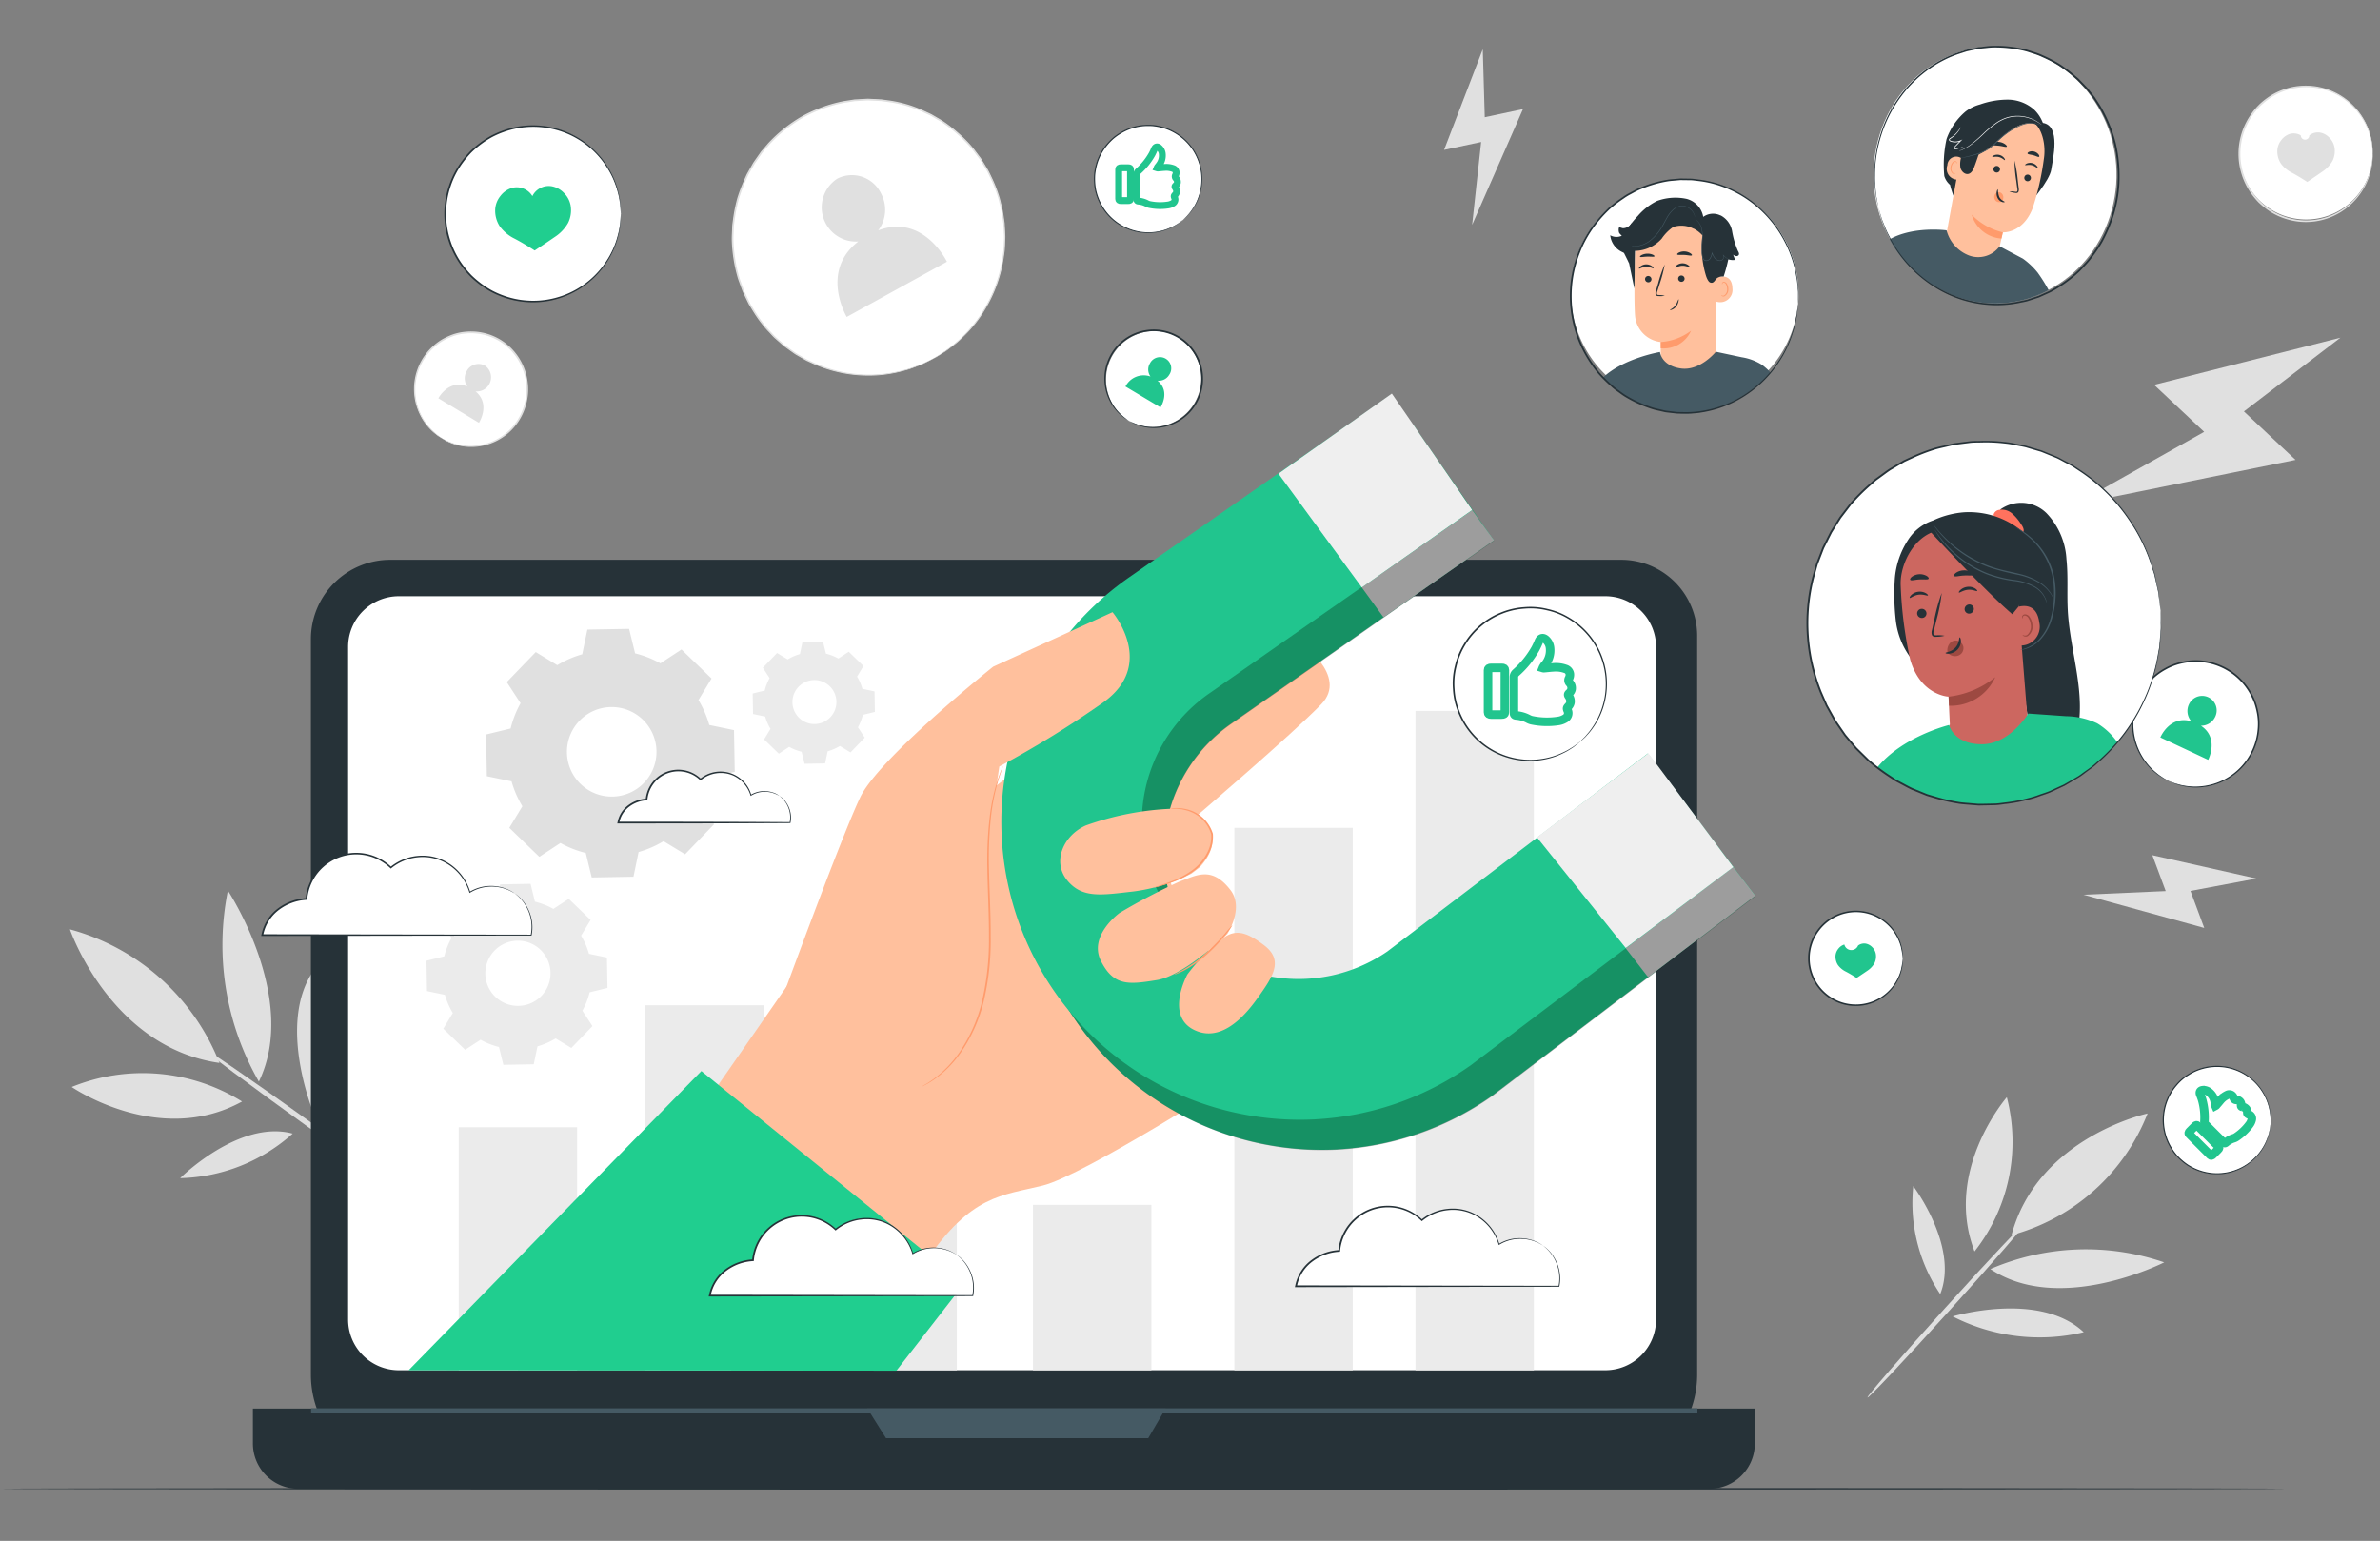 <svg xmlns="http://www.w3.org/2000/svg" xmlns:xlink="http://www.w3.org/1999/xlink" width="278.489" height="180.338" viewBox="0 0 278.489 180.338">
  <rect x="0" y="0" width="278.489" height="180.338" fill="#808080" stroke="none"/>
  <defs>
    <clipPath id="clip-path">
      <rect id="Rectangle_17723" data-name="Rectangle 17723" width="278.489" height="180.338" transform="translate(0 -14.608)" fill="none"/>
    </clipPath>
    <clipPath id="clip-path-2">
      <rect id="Rectangle_17704" data-name="Rectangle 17704" width="278.489" height="169.604" fill="none"/>
    </clipPath>
    <clipPath id="clip-path-3">
      <rect id="Rectangle_17705" data-name="Rectangle 17705" width="271.765" height="159.73" fill="none"/>
    </clipPath>
    <clipPath id="clip-path-4">
      <rect id="Rectangle_17714" data-name="Rectangle 17714" width="265.717" height="159.73" fill="none"/>
    </clipPath>
    <clipPath id="clip-path-5">
      <rect id="Rectangle_17712" data-name="Rectangle 17712" width="85.644" height="84.863" fill="none"/>
    </clipPath>
    <clipPath id="clip-path-8">
      <rect id="Rectangle_17717" data-name="Rectangle 17717" width="274.544" height="174.338" fill="none"/>
    </clipPath>
    <clipPath id="clip-path-9">
      <rect id="Rectangle_17718" data-name="Rectangle 17718" width="274.544" height="169.604" fill="none"/>
    </clipPath>
  </defs>
  <g id="People_you_may_like_to_connect-img" data-name="People you may like to connect-img" transform="translate(0 14.608)">
    <g id="Group_6894" data-name="Group 6894" clip-path="url(#clip-path)">
      <g id="Group_6868" data-name="Group 6868" transform="translate(0 -9.875)">
        <g id="Group_6867" data-name="Group 6867" clip-path="url(#clip-path-2)">
          <path id="Path_3850" data-name="Path 3850" d="M235.469,47.123h0a15.815,15.815,0,0,1-21.624-6.359h0a16.241,16.241,0,0,1,6.277-21.908,15.815,15.815,0,0,1,21.624,6.359,16.242,16.242,0,0,1-6.277,21.908" transform="translate(-126.157 -9.947)" fill="#fff"/>
          <path id="Path_3851" data-name="Path 3851" d="M235.331,46.975s.071-.053.214-.147l.639-.412.471-.3c.168-.118.341-.265.534-.414l.62-.487a8.777,8.777,0,0,0,.66-.609,15.353,15.353,0,0,0,2.85-3.627,16.167,16.167,0,0,0,2-5.775q.058-.424.117-.857c.022-.291.027-.587.041-.884s.042-.6.019-.9-.034-.612-.051-.923q-.013-.232-.028-.468-.035-.232-.072-.468-.072-.47-.145-.95c-.058-.318-.155-.63-.231-.95a8.271,8.271,0,0,0-.272-.957,15.045,15.045,0,0,0-.762-1.89c-.154-.309-.291-.63-.462-.935l-.553-.9c-.1-.15-.18-.308-.285-.453l-.326-.429c-.221-.284-.43-.582-.665-.861a16.855,16.855,0,0,0-1.56-1.571,16.523,16.523,0,0,0-1.789-1.389c-.32-.208-.659-.389-.99-.587-.169-.093-.33-.2-.506-.283l-.53-.243a14.337,14.337,0,0,0-4.555-1.329l-.6-.085-.61-.029-.612-.027a3.894,3.894,0,0,0-.615,0l-1.236.068-1.233.191a16.764,16.764,0,0,0-4.766,1.712,16.933,16.933,0,0,0-3.981,3.161l-.82.953-.719,1.022-.178.255-.153.27L213.88,25l-.3.537-.251.561a18.249,18.249,0,0,0-.86,2.272,18.212,18.212,0,0,0-.472,2.338l-.081.584c-.028.194-.023.391-.035.585-.013.39-.043.777-.041,1.162a16.861,16.861,0,0,0,.2,2.275,17.11,17.11,0,0,0,.474,2.176c.106.35.243.689.362,1.03l.183.508c.064.167.151.324.225.486l.457.957c.163.31.358.6.532.9a14.885,14.885,0,0,0,1.168,1.664,8.046,8.046,0,0,0,.652.745c.226.237.435.487.668.707l.714.632.352.312.375.274.742.538c.241.183.513.311.764.468s.5.3.759.438l.777.359a15.647,15.647,0,0,0,5.883,1.384,15,15,0,0,0,4.55-.5,8.485,8.485,0,0,0,.861-.239l.738-.269c.228-.086.442-.155.631-.235l.5-.242.686-.326c.155-.072.237-.1.237-.1s-.075.045-.227.124l-.678.346-.5.252c-.188.084-.4.156-.629.245l-.738.28a8.4,8.4,0,0,1-.862.25,14.909,14.909,0,0,1-4.574.536,15.693,15.693,0,0,1-5.939-1.365l-.786-.359c-.257-.136-.509-.291-.768-.439s-.529-.286-.774-.47l-.751-.54-.38-.276-.356-.314-.724-.637c-.237-.221-.449-.473-.678-.712a8.226,8.226,0,0,1-.661-.751,15.1,15.1,0,0,1-1.185-1.68c-.178-.3-.375-.592-.54-.905l-.465-.966c-.075-.164-.163-.322-.228-.491l-.187-.514c-.121-.345-.259-.687-.368-1.041a17.362,17.362,0,0,1-.485-2.2,17.134,17.134,0,0,1-.206-2.3c0-.39.028-.782.04-1.177.013-.2.007-.4.035-.593l.081-.591a18.336,18.336,0,0,1,.475-2.369,18.437,18.437,0,0,1,.869-2.3l.254-.568.306-.544.309-.546.155-.274.18-.259.728-1.036.831-.966a17.106,17.106,0,0,1,4.033-3.2,16.928,16.928,0,0,1,4.829-1.734l1.25-.193,1.253-.068a4,4,0,0,1,.623,0l.62.027.618.03.61.087a14.511,14.511,0,0,1,4.612,1.351l.536.247c.179.081.341.193.513.287.335.2.678.385,1,.6a16.662,16.662,0,0,1,1.809,1.409,17.017,17.017,0,0,1,1.576,1.593c.237.282.448.584.671.872l.328.435c.106.147.191.307.288.459l.556.915c.173.309.311.634.466.947a15.164,15.164,0,0,1,.765,1.913,8.353,8.353,0,0,1,.272.968c.076.324.172.64.23.961s.1.643.144.961q.036.237.071.473.013.238.027.473.024.471.048.932c.022.307-.017.612-.022.913s-.021.6-.045.893l-.121.865a16.211,16.211,0,0,1-2.042,5.813,15.254,15.254,0,0,1-2.9,3.628,8.576,8.576,0,0,1-.67.6l-.628.482c-.2.147-.371.291-.542.407l-.479.293-.651.4c-.147.088-.225.128-.225.128" transform="translate(-126.019 -9.799)" fill="#e0e0e0"/>
          <path id="Path_3852" data-name="Path 3852" d="M244.244,44.883a4.005,4.005,0,0,0,.3-4.349,3.774,3.774,0,0,0-5.093-1.7,4.005,4.005,0,0,0,2.457,7.356c-4.536,3.511-1.355,8.832-1.355,8.832l11.725-6.463s-2.722-5.653-8.032-3.672" transform="translate(-141.474 -22.662)" fill="#e0e0e0"/>
          <path id="Path_3853" data-name="Path 3853" d="M25.292,12.868h0A6.729,6.729,0,0,1,22.964,3.72a6.547,6.547,0,0,1,9.03-2.358,6.729,6.729,0,0,1,2.327,9.148,6.546,6.546,0,0,1-9.029,2.358" transform="translate(26.468 33.722)" fill="#fff"/>
          <path id="Path_3854" data-name="Path 3854" d="M25.188,12.721a10.6,10.6,0,0,0,1.5.609,6.226,6.226,0,0,0,1.87.252,6.527,6.527,0,0,0,4.871-2.276,6.654,6.654,0,0,0,1.486-3.128A6.257,6.257,0,0,0,34.99,6.29a7.541,7.541,0,0,0-.165-.965,7.54,7.54,0,0,0-.326-.942,6.579,6.579,0,0,0-2.662-3.075A6.451,6.451,0,0,0,27.892.433a5.889,5.889,0,0,0-1.886.486,6.1,6.1,0,0,0-1.6.977,6.626,6.626,0,0,0-2.337,5.846,6.691,6.691,0,0,0,.742,2.4,6.38,6.38,0,0,0,1.122,1.537,10.737,10.737,0,0,0,1.253,1.038.389.389,0,0,1-.095-.05l-.268-.167a3,3,0,0,1-.418-.3,4.685,4.685,0,0,1-.529-.463A6.3,6.3,0,0,1,22.711,10.2a6.781,6.781,0,0,1,1.575-8.459A6.267,6.267,0,0,1,25.928.731,6.059,6.059,0,0,1,27.871.225a6.639,6.639,0,0,1,4.073.9A6.772,6.772,0,0,1,34.689,4.3a7.66,7.66,0,0,1,.333.973,7.735,7.735,0,0,1,.168,1,6.45,6.45,0,0,1-.081,1.946,6.809,6.809,0,0,1-1.545,3.208,6.6,6.6,0,0,1-2.511,1.794,6.51,6.51,0,0,1-2.492.484,6.169,6.169,0,0,1-1.894-.291,4.613,4.613,0,0,1-.656-.246,3.043,3.043,0,0,1-.461-.227l-.273-.157a.39.39,0,0,1-.089-.06" transform="translate(26.571 33.869)" fill="#e0e0e0"/>
          <path id="Path_3855" data-name="Path 3855" d="M33.26,12.68a1.66,1.66,0,0,0,1.117-3.009,1.561,1.561,0,0,0-2.134.622,1.656,1.656,0,0,0,.065,1.818c-2.192-.9-3.391,1.375-3.391,1.375l4.747,2.868s1.414-2.176-.4-3.674" transform="translate(22.378 28.392)" fill="#e0e0e0"/>
          <path id="Path_3856" data-name="Path 3856" d="M663.323,20.991a7.793,7.793,0,1,1-7.793-7.895,7.845,7.845,0,0,1,7.793,7.895" transform="translate(-385.692 -7.728)" fill="#fff"/>
          <path id="Path_3857" data-name="Path 3857" d="M663.169,20.871a.569.569,0,0,1-.017-.128c-.008-.1-.017-.219-.029-.374a4.046,4.046,0,0,0-.07-.6,5.894,5.894,0,0,0-.167-.812,7.6,7.6,0,0,0-.869-2.084,7.788,7.788,0,0,0-1.971-2.214,7.611,7.611,0,0,0-7.291-1.107,7.194,7.194,0,0,0-1.946,1.063,8.725,8.725,0,0,0-.872.752,8.885,8.885,0,0,0-.753.9,7.838,7.838,0,0,0,0,9.209,7.091,7.091,0,0,0,1.625,1.656,7.193,7.193,0,0,0,1.946,1.062,7.61,7.61,0,0,0,7.291-1.107,7.811,7.811,0,0,0,1.971-2.214,7.6,7.6,0,0,0,.868-2.083,5.852,5.852,0,0,0,.167-.812,4.045,4.045,0,0,0,.07-.6c.012-.155.021-.278.029-.374a.568.568,0,0,1,.017-.127.623.623,0,0,1,0,.128c0,.1,0,.221-.008.377a3.715,3.715,0,0,1-.051.61,5.581,5.581,0,0,1-.149.823,7.523,7.523,0,0,1-.847,2.124,7.856,7.856,0,0,1-1.982,2.273,7.744,7.744,0,0,1-7.448,1.172,7.367,7.367,0,0,1-2-1.084,8.793,8.793,0,0,1-.9-.77,8.926,8.926,0,0,1-.775-.926,8.032,8.032,0,0,1,0-9.456,7.231,7.231,0,0,1,1.671-1.7,7.377,7.377,0,0,1,2-1.084,7.813,7.813,0,0,1,9.429,3.445,7.513,7.513,0,0,1,.847,2.124,5.581,5.581,0,0,1,.149.823,3.72,3.72,0,0,1,.051.61c0,.156.006.28.008.377a.623.623,0,0,1,0,.128" transform="translate(-385.537 -7.609)" fill="#e0e0e0"/>
          <path id="Path_3858" data-name="Path 3858" d="M658.688,28.335a2.128,2.128,0,0,1,.464-1.181,2.009,2.009,0,0,1,1-.717,1.628,1.628,0,0,1,1.278.171.5.5,0,1,0,1,0,1.629,1.629,0,0,1,1.248-.331,2,2,0,0,1,1.084.584,2.123,2.123,0,0,1,.606,1.113,2.6,2.6,0,0,1-.217,1.6,3.625,3.625,0,0,1-1.163,1.252c-.777.544-1.8,1.229-1.8,1.229s-.941-.624-1.779-1.066A3.6,3.6,0,0,1,659.1,29.9a2.6,2.6,0,0,1-.413-1.561" transform="translate(-392.21 -15.496)" fill="#e0e0e0"/>
          <path id="Path_3859" data-name="Path 3859" d="M596.039,346.692a28.226,28.226,0,0,0-20.334.783c8.136,5.432,20.334-.783,20.334-.783" transform="translate(-342.801 -203.685)" fill="#e0e0e0"/>
          <path id="Path_3860" data-name="Path 3860" d="M553.192,327.14a19.115,19.115,0,0,0,3.152,12.636c2.217-5.527-3.152-12.636-3.152-12.636" transform="translate(-329.315 -193.057)" fill="#e0e0e0"/>
          <path id="Path_3861" data-name="Path 3861" d="M564.791,363.01a22.3,22.3,0,0,0,15.332,1.849c-5.181-4.87-15.332-1.849-15.332-1.849" transform="translate(-336.302 -213.679)" fill="#e0e0e0"/>
          <path id="Path_3862" data-name="Path 3862" d="M558.667,337.523c-.116-.108-4.358,4.392-9.474,10.049s-9.17,10.333-9.054,10.44,4.357-4.391,9.475-10.05,9.169-10.332,9.053-10.44" transform="translate(-321.622 -199.184)" fill="#e0e0e0"/>
          <path id="Path_3863" data-name="Path 3863" d="M597.724,306.4s-12.85,2.763-15.922,14.24a23.71,23.71,0,0,0,15.922-14.24" transform="translate(-346.43 -180.818)" fill="#e0e0e0"/>
          <path id="Path_3864" data-name="Path 3864" d="M573.393,301.759s-7.451,8.555-3.777,18.045a20.734,20.734,0,0,0,3.777-18.045" transform="translate(-338.569 -178.079)" fill="#e0e0e0"/>
          <path id="Path_3865" data-name="Path 3865" d="M64.931,242.758a32.133,32.133,0,0,0,3.626,22.352c4.731-9.73-3.626-22.352-3.626-22.352" transform="translate(-38.266 -143.26)" fill="#e0e0e0"/>
          <path id="Path_3866" data-name="Path 3866" d="M52.112,316.974a20.421,20.421,0,0,0,13.165-5.211c-6.252-1.692-13.165,5.211-13.165,5.211" transform="translate(-31.03 -183.825)" fill="#e0e0e0"/>
          <path id="Path_3867" data-name="Path 3867" d="M88.025,282.594a25.427,25.427,0,0,0-.11-17.187c-4.53,6.389.11,17.187.11,17.187" transform="translate(-51.167 -156.626)" fill="#e0e0e0"/>
          <path id="Path_3868" data-name="Path 3868" d="M58.976,287.949c-.1.143,5.323,4.212,12.111,9.088s12.374,8.714,12.474,8.571-5.322-4.211-12.112-9.089-12.373-8.713-12.473-8.57" transform="translate(-35.116 -169.927)" fill="#e0e0e0"/>
          <path id="Path_3869" data-name="Path 3869" d="M20.224,253.822s4.733,13.814,17.5,15.636a26.162,26.162,0,0,0-17.5-15.636" transform="translate(-12.042 -149.79)" fill="#e0e0e0"/>
          <path id="Path_3870" data-name="Path 3870" d="M20.737,296.513s10.226,7.059,19.935,1.7a22.043,22.043,0,0,0-19.935-1.7" transform="translate(-12.348 -174.031)" fill="#e0e0e0"/>
          <path id="Path_3871" data-name="Path 3871" d="M631.14,84.876l-21.8,5.521,5.855,5.5-15.166,8.522,25.857-5.243-6.039-5.67Z" transform="translate(-357.281 -50.089)" fill="#e0e0e0"/>
          <path id="Path_3872" data-name="Path 3872" d="M422.208,2.512l-4.527,11.78,4.337-.924-1.055,9.7,5.951-13.551-4.473.953Z" transform="translate(-248.706 -1.483)" fill="#e0e0e0"/>
          <path id="Path_3873" data-name="Path 3873" d="M622.868,235.382l-12.183-2.732,1.564,4.2-9.619.426,14.128,3.888-1.613-4.333Z" transform="translate(-358.833 -137.295)" fill="#e0e0e0"/>
        </g>
      </g>
      <g id="Group_6870" data-name="Group 6870">
        <g id="Group_6869" data-name="Group 6869" clip-path="url(#clip-path-3)">
          <path id="Path_3874" data-name="Path 3874" d="M285.748,413.386c0,.056-59.917.1-133.81.1-73.919,0-133.823-.045-133.823-.1s59.9-.1,133.823-.1c73.894,0,133.81.045,133.81.1" transform="translate(-18.114 -253.757)" fill="#263238"/>
        </g>
      </g>
      <g id="Group_6875" data-name="Group 6875">
        <g id="Group_6874" data-name="Group 6874" clip-path="url(#clip-path-4)">
          <path id="Path_3875" data-name="Path 3875" d="M244.547,239.156H106.158a11.91,11.91,0,0,1-11.91-11.91V141.168a9.279,9.279,0,0,1,9.279-9.279H247.568a8.889,8.889,0,0,1,8.889,8.889v86.468a11.911,11.911,0,0,1-11.91,11.91" transform="translate(-57.868 -80.98)" fill="#263238"/>
          <path id="Path_3876" data-name="Path 3876" d="M247.119,398.617H81.97a5.3,5.3,0,0,1-5.3-5.3v-4.089H252.416v4.089a5.3,5.3,0,0,1-5.3,5.3" transform="translate(-47.078 -238.987)" fill="#263238"/>
          <path id="Path_3877" data-name="Path 3877" d="M252.644,233.516H111.459a5.931,5.931,0,0,1-5.931-5.931V148.861a5.931,5.931,0,0,1,5.931-5.931H252.644a5.931,5.931,0,0,1,5.931,5.931v78.723a5.931,5.931,0,0,1-5.931,5.931" transform="translate(-64.794 -87.759)" fill="#fff"/>
          <path id="Path_3878" data-name="Path 3878" d="M262.937,389.23l2.181,3.469H295.8l2.025-3.469Z" transform="translate(-161.443 -238.987)" fill="#455a64"/>
          <rect id="Rectangle_17706" data-name="Rectangle 17706" width="162.21" height="0.517" transform="translate(36.406 150.212)" fill="#455a64"/>
          <rect id="Rectangle_17707" data-name="Rectangle 17707" width="13.853" height="28.441" transform="translate(53.677 117.316)" fill="#ebebeb"/>
          <rect id="Rectangle_17708" data-name="Rectangle 17708" width="13.853" height="42.712" transform="translate(75.505 103.045)" fill="#ebebeb"/>
          <rect id="Rectangle_17709" data-name="Rectangle 17709" width="13.853" height="42.712" transform="translate(98.104 103.045)" fill="#ebebeb"/>
          <rect id="Rectangle_17710" data-name="Rectangle 17710" width="13.853" height="63.479" transform="translate(144.435 82.277)" fill="#ebebeb"/>
          <rect id="Rectangle_17711" data-name="Rectangle 17711" width="13.853" height="77.164" transform="translate(165.63 68.593)" fill="#ebebeb"/>
          <path id="Path_3879" data-name="Path 3879" d="M213.721,222.168l16.166-23.276,30.377-23.685,16.378,43.431s-18.567,11.887-23.4,13.081-8.355,1.069-13.7,8.89Z" transform="translate(-131.224 -107.577)" fill="#ffc09d"/>
          <path id="Path_3880" data-name="Path 3880" d="M365.735,156.778c.456-.024,6.017,3.989,2.884,7.258-3.329,3.474-15.2,13.614-15.2,13.614s-6.021-.563-4.724-4.031c1.312-3.5,17.044-16.841,17.044-16.841" transform="translate(-213.983 -96.261)" fill="#ffc09d"/>
          <path id="Path_3881" data-name="Path 3881" d="M346.949,175.734a35.132,35.132,0,0,1-8.632-.62,34.852,34.852,0,0,1-13.208-62.787l30.7-21.408,9.44,13.54-30.7,21.408a18.346,18.346,0,0,0,20.807,30.222l30.481-23.172,9.989,13.14-30.782,23.4-.149.1a34.589,34.589,0,0,1-17.946,6.172" transform="translate(-190.452 -55.824)" fill="#20ce8f"/>
          <path id="Path_3882" data-name="Path 3882" d="M491.7,233.788l3.054,3.944,12.522-9.52-2.663-3.491Z" transform="translate(-301.905 -137.979)" fill="#e0e0e0"/>
          <path id="Path_3883" data-name="Path 3883" d="M412.817,125.849l2.54,3.494,12.914-9-2.54-3.556Z" transform="translate(-253.469 -71.704)" fill="#e0e0e0"/>
          <g id="Group_6873" data-name="Group 6873" transform="translate(119.76 35.136)" opacity="0.3">
            <g id="Group_6872" data-name="Group 6872">
              <g id="Group_6871" data-name="Group 6871" clip-path="url(#clip-path-5)">
                <path id="Path_3884" data-name="Path 3884" d="M347.025,175.841a35.132,35.132,0,0,1-8.632-.62,34.853,34.853,0,0,1-13.209-62.787l30.7-21.408,9.44,13.54-30.7,21.408A18.346,18.346,0,0,0,355.432,156.2l30.48-23.172,9.989,13.14-30.782,23.4-.149.1a34.59,34.59,0,0,1-17.946,6.172" transform="translate(-310.258 -91.026)"/>
              </g>
            </g>
          </g>
          <path id="Path_3885" data-name="Path 3885" d="M340.3,166.621a35.134,35.134,0,0,1-8.632-.62,34.853,34.853,0,0,1-13.209-62.787l30.7-21.408,9.44,13.54-30.7,21.408a18.346,18.346,0,0,0,20.807,30.222L379.192,123.8l10,13.294L358.4,160.345l-.149.1a34.589,34.589,0,0,1-17.946,6.172" transform="translate(-186.372 -50.229)" fill="#21c58e"/>
          <path id="Path_3886" data-name="Path 3886" d="M336.741,214.883l.988-.757c2.237-2.45,1.839-4.8-.45-6.328a3.022,3.022,0,0,0-1.431-.54,33.78,33.78,0,0,0-11.484,1.992c-2.656,1.208-3.914,4.266-2.146,6.418s4.055,1.711,7.727,1.3a21,21,0,0,0,6.8-2.089" transform="translate(-197.338 -127.241)" fill="#ffc09d"/>
          <path id="Path_3887" data-name="Path 3887" d="M335.356,231.763s-3.692,2.654-2.184,5.64,3.295,2.749,6.537,2.225,8.23-5.382,8.23-5.382,2.018-3.027.388-5.151c-2.208-2.876-4.026-1.688-5.922-1.015a72.287,72.287,0,0,0-7.049,3.684" transform="translate(-204.345 -139.534)" fill="#ffc09d"/>
          <path id="Path_3888" data-name="Path 3888" d="M358.393,249.853s-2.656,4.83.8,6.5c3.068,1.484,5.79-1.436,7.442-3.77s3.111-4.32.768-6.115c-2.216-1.7-3.418-1.879-4.857-.855a22.617,22.617,0,0,0-4.153,4.238" transform="translate(-219.454 -150.42)" fill="#ffc09d"/>
          <path id="Path_3889" data-name="Path 3889" d="M237.559,192.485s6.747-18.416,8.95-23.047,15.565-15.3,15.565-15.3l13.964-6.377s5.213,6.123-1.137,10.6a117.78,117.78,0,0,1-12.109,7.46l-1.315,8.832s4.1,21.074-12.544,33.8Z" transform="translate(-145.861 -90.723)" fill="#ffc09d"/>
          <path id="Path_3890" data-name="Path 3890" d="M288.971,194.473a.426.426,0,0,1-.028.1l-.1.289c-.1.251-.223.627-.378,1.113a24.413,24.413,0,0,0-.88,4.225,45.648,45.648,0,0,0-.252,6.4c.044,2.415.211,5.071.2,7.867a31.032,31.032,0,0,1-.892,7.821,17.979,17.979,0,0,1-2.7,5.826,12.789,12.789,0,0,1-3.069,3.054l-.573.369c-.169.1-.32.175-.438.24l-.272.141a.427.427,0,0,1-.1.042.4.4,0,0,1,.086-.06l.262-.159c.114-.071.262-.148.426-.256l.559-.382a13.177,13.177,0,0,0,3-3.073,18.1,18.1,0,0,0,2.634-5.791,31.37,31.37,0,0,0,.87-7.774c.011-2.787-.15-5.441-.184-7.862a44.051,44.051,0,0,1,.3-6.424,22.973,22.973,0,0,1,.947-4.231c.167-.485.3-.858.415-1.1l.12-.282a.418.418,0,0,1,.047-.093" transform="translate(-171.608 -119.406)" fill="#ff9b6c"/>
          <path id="Path_3891" data-name="Path 3891" d="M387.554,90.864l9.752,13.315,12.914-9.066-9.4-13.623Z" transform="translate(-237.958 -50.035)" fill="#efefef"/>
          <path id="Path_3892" data-name="Path 3892" d="M465.891,200.36l10.393,12.956,12.589-9.467-9.938-13.329Z" transform="translate(-286.056 -116.979)" fill="#efefef"/>
          <path id="Path_3893" data-name="Path 3893" d="M351.693,207.2a2.42,2.42,0,0,1,.469-.042l.254-.012.3.02.352.025.391.075a4.192,4.192,0,0,1,3.195,2.905l0,.005v.01a4.165,4.165,0,0,1-.319,1.937,5.908,5.908,0,0,1-2.009,2.471,9.874,9.874,0,0,1-2.312,1.2c-.694.259-1.27.422-1.667.533a3.816,3.816,0,0,1-.625.146,4.126,4.126,0,0,1,.6-.221c.389-.133.957-.317,1.638-.59a10.244,10.244,0,0,0,2.254-1.215,5.829,5.829,0,0,0,1.933-2.4,4.019,4.019,0,0,0,.31-1.844l0,.014a4.112,4.112,0,0,0-1.315-1.984,4.216,4.216,0,0,0-1.718-.845l-.379-.086-.344-.038-.3-.034-.252,0a2.445,2.445,0,0,1-.469-.025" transform="translate(-214.732 -127.19)" fill="#ff9b6c"/>
          <path id="Path_3894" data-name="Path 3894" d="M362.792,242.692a1.221,1.221,0,0,1-.184.3c-.128.189-.325.455-.579.775a19.149,19.149,0,0,1-2.188,2.325,13.466,13.466,0,0,1-2.606,1.85,7.54,7.54,0,0,1-.879.409,1.2,1.2,0,0,1-.339.107c-.013-.032.45-.23,1.149-.64a16.158,16.158,0,0,0,2.541-1.876,25.312,25.312,0,0,0,2.213-2.267,12.131,12.131,0,0,1,.873-.989" transform="translate(-218.594 -149.012)" fill="#ff9b6c"/>
          <path id="Path_3895" data-name="Path 3895" d="M123.878,321.915,158.13,286.9l30.732,24.884-7.911,10.182Z" transform="translate(-76.061 -176.158)" fill="#20ce8f"/>
          <path id="Path_3896" data-name="Path 3896" d="M155.684,157.072a11.966,11.966,0,0,1,2.92-1.269l.6-2.891,4.884-.085.7,2.867a11.969,11.969,0,0,1,2.963,1.165l2.468-1.618,3.514,3.393-1.53,2.523a11.964,11.964,0,0,1,1.269,2.921l2.89.6.086,4.883-2.867.7a11.972,11.972,0,0,1-1.165,2.963l1.617,2.468-3.392,3.514-2.523-1.53a11.97,11.97,0,0,1-2.92,1.269l-.6,2.89-4.883.086-.7-2.868a11.966,11.966,0,0,1-2.963-1.165l-2.468,1.618-3.514-3.393,1.53-2.523a11.956,11.956,0,0,1-1.269-2.92l-2.89-.6-.086-4.883,2.868-.7a11.969,11.969,0,0,1,1.165-2.963l-1.617-2.468,3.392-3.514Zm2.6,6.506a5.239,5.239,0,1,0,7.409-.13,5.239,5.239,0,0,0-7.409.13" transform="translate(-90.475 -93.836)" fill="#e0e0e0"/>
          <path id="Path_3897" data-name="Path 3897" d="M135.341,233.212a8.713,8.713,0,0,1,2.125-.924l.438-2.1,3.554-.062.512,2.087a8.724,8.724,0,0,1,2.157.848l1.8-1.177,2.558,2.469-1.114,1.837a8.693,8.693,0,0,1,.924,2.126l2.1.438.063,3.554-2.087.512a8.7,8.7,0,0,1-.848,2.157l1.177,1.8-2.469,2.558-1.837-1.114a8.7,8.7,0,0,1-2.126.924l-.438,2.1-3.555.063-.511-2.087a8.718,8.718,0,0,1-2.157-.848l-1.8,1.177-2.558-2.469,1.114-1.837a8.7,8.7,0,0,1-.924-2.126l-2.1-.438-.062-3.555,2.087-.511a8.7,8.7,0,0,1,.848-2.157l-1.177-1.8L133.5,232.1Zm1.895,4.735a3.814,3.814,0,1,0,5.392-.095,3.814,3.814,0,0,0-5.392.095" transform="translate(-79.376 -141.295)" fill="#ebebeb"/>
          <path id="Path_3898" data-name="Path 3898" d="M232.261,158.774a5.887,5.887,0,0,1,1.434-.623l.3-1.42,2.4-.042.345,1.409a5.89,5.89,0,0,1,1.456.572l1.212-.795,1.726,1.667-.752,1.239a5.881,5.881,0,0,1,.623,1.435l1.42.3.042,2.4-1.409.345a5.89,5.89,0,0,1-.572,1.456l.794,1.212-1.666,1.726-1.239-.752a5.88,5.88,0,0,1-1.435.623l-.3,1.42-2.4.042-.345-1.409a5.89,5.89,0,0,1-1.456-.572l-1.212.795-1.726-1.667.752-1.239a5.881,5.881,0,0,1-.623-1.435l-1.42-.3-.042-2.4,1.409-.345a5.881,5.881,0,0,1,.572-1.455l-.794-1.213,1.666-1.726Zm1.279,3.2a2.574,2.574,0,1,0,3.64-.064,2.574,2.574,0,0,0-3.64.064" transform="translate(-140.095 -96.207)" fill="#ebebeb"/>
          <rect id="Rectangle_17713" data-name="Rectangle 17713" width="13.853" height="19.353" transform="translate(120.872 126.403)" fill="#ebebeb"/>
        </g>
      </g>
      <g id="Group_6877" data-name="Group 6877">
        <g id="Group_6876" data-name="Group 6876" clip-path="url(#clip-path-4)">
          <path id="Path_3899" data-name="Path 3899" d="M109.032,225.634a4.873,4.873,0,0,0-5.248-.136,5.77,5.77,0,0,0-9.237-2.889,5.851,5.851,0,0,0-9.887,3.674,5.429,5.429,0,0,0-5.171,4.236h31.467a4.873,4.873,0,0,0-1.924-4.885" transform="translate(-48.806 -135.686)" fill="#fff"/>
          <path id="Path_3900" data-name="Path 3900" d="M108.831,225.493s.105.066.3.212a4.724,4.724,0,0,1,.749.772,5.023,5.023,0,0,1,.8,1.549,4.8,4.8,0,0,1,.129,2.362l-.008.041h-.043l-31.467.048h-.127l.028-.119.036-.152a5.033,5.033,0,0,1,1.952-2.987,6.081,6.081,0,0,1,3.277-1.176l-.093.09A5.943,5.943,0,0,1,94.4,222.407l-.112,0a5.927,5.927,0,0,1,3.111-1.29,5.711,5.711,0,0,1,3.016.474,5.959,5.959,0,0,1,3.215,3.755l-.078-.03a4.8,4.8,0,0,1,2.264-.687,5.033,5.033,0,0,1,1.729.219,4.727,4.727,0,0,1,.982.44c.2.132.3.209.3.209a.46.46,0,0,1-.082-.044l-.234-.141a4.909,4.909,0,0,0-2.692-.6,4.744,4.744,0,0,0-2.213.7l-.059.037-.019-.068a5.857,5.857,0,0,0-3.172-3.656,5.579,5.579,0,0,0-2.941-.447,5.773,5.773,0,0,0-3.02,1.265l-.058.048-.054-.052a5.763,5.763,0,0,0-9.73,3.623l-.008.085-.085,0A5.886,5.886,0,0,0,81.3,227.38a4.837,4.837,0,0,0-1.875,2.869c-.012.05-.024.1-.035.146l-.1-.119,31.467.048-.051.041a4.741,4.741,0,0,0-.1-2.316,5.046,5.046,0,0,0-.764-1.54,5.1,5.1,0,0,0-.723-.784l-.212-.172a.475.475,0,0,1-.069-.062" transform="translate(-48.605 -135.545)" fill="#263238"/>
          <path id="Path_3901" data-name="Path 3901" d="M244.046,335.384a4.765,4.765,0,0,0-5.133-.133,5.643,5.643,0,0,0-9.034-2.826,5.722,5.722,0,0,0-9.669,3.594,5.309,5.309,0,0,0-5.057,4.142h30.774a4.764,4.764,0,0,0-1.881-4.777" transform="translate(-132.104 -203.135)" fill="#fff"/>
          <path id="Path_3902" data-name="Path 3902" d="M243.844,335.242s.1.065.293.207a4.636,4.636,0,0,1,.733.755,4.924,4.924,0,0,1,.781,1.516,4.7,4.7,0,0,1,.126,2.31l-.008.042h-.043l-30.774.048h-.127l.028-.119c.011-.047.023-.1.035-.149a4.926,4.926,0,0,1,1.91-2.922A5.951,5.951,0,0,1,220,335.779l-.093.09a5.814,5.814,0,0,1,9.826-3.645l-.112,0a5.8,5.8,0,0,1,3.044-1.262,5.591,5.591,0,0,1,2.95.464,5.827,5.827,0,0,1,3.144,3.674l-.078-.031a4.7,4.7,0,0,1,2.214-.672,4.928,4.928,0,0,1,1.691.215,4.651,4.651,0,0,1,.96.431c.2.13.3.2.3.2a.456.456,0,0,1-.08-.043l-.23-.137a4.808,4.808,0,0,0-2.632-.589,4.643,4.643,0,0,0-2.164.681l-.059.037-.019-.067a5.728,5.728,0,0,0-3.1-3.575,5.456,5.456,0,0,0-2.875-.437,5.644,5.644,0,0,0-2.953,1.237l-.058.048-.054-.052a5.634,5.634,0,0,0-9.512,3.542l-.008.085-.085.005a5.752,5.752,0,0,0-3.1,1.114,4.728,4.728,0,0,0-1.833,2.8l-.034.143-.1-.118,30.774.048-.051.042a4.633,4.633,0,0,0-.1-2.265,4.944,4.944,0,0,0-.747-1.506,5.015,5.015,0,0,0-.707-.766l-.208-.169a.442.442,0,0,1-.068-.061" transform="translate(-131.902 -202.994)" fill="#263238"/>
          <path id="Path_3903" data-name="Path 3903" d="M421.743,332.553a4.765,4.765,0,0,0-5.133-.133,5.643,5.643,0,0,0-9.034-2.826,5.722,5.722,0,0,0-9.669,3.594,5.309,5.309,0,0,0-5.057,4.142h30.774a4.764,4.764,0,0,0-1.881-4.777" transform="translate(-241.209 -201.397)" fill="#fff"/>
          <path id="Path_3904" data-name="Path 3904" d="M421.541,332.411s.1.065.293.207a4.635,4.635,0,0,1,.733.755,4.923,4.923,0,0,1,.78,1.516,4.7,4.7,0,0,1,.126,2.31l-.008.042h-.043l-30.774.048h-.127l.028-.119.035-.149a4.926,4.926,0,0,1,1.91-2.922,5.95,5.95,0,0,1,3.206-1.151l-.093.09a5.814,5.814,0,0,1,9.826-3.645l-.112,0a5.8,5.8,0,0,1,3.044-1.262,5.593,5.593,0,0,1,2.951.464,5.828,5.828,0,0,1,3.144,3.674l-.078-.031a4.7,4.7,0,0,1,2.214-.672,4.917,4.917,0,0,1,1.691.215,4.634,4.634,0,0,1,.96.43c.2.13.3.2.3.2a.425.425,0,0,1-.08-.043l-.229-.137a5,5,0,0,0-.962-.4,4.94,4.94,0,0,0-1.67-.187,4.642,4.642,0,0,0-2.164.681l-.059.037-.019-.067a5.731,5.731,0,0,0-3.1-3.575,5.456,5.456,0,0,0-2.875-.437,5.644,5.644,0,0,0-2.953,1.237l-.058.048-.054-.052a5.634,5.634,0,0,0-9.512,3.542l-.008.085-.085,0a5.752,5.752,0,0,0-3.1,1.114,4.728,4.728,0,0,0-1.833,2.8l-.034.143-.1-.118,30.774.048-.051.042a4.634,4.634,0,0,0-.1-2.265,4.944,4.944,0,0,0-.747-1.506,5,5,0,0,0-.707-.766l-.207-.169a.436.436,0,0,1-.068-.061" transform="translate(-241.007 -201.255)" fill="#263238"/>
          <path id="Path_3905" data-name="Path 3905" d="M206.312,198.764a3.111,3.111,0,0,0-3.35-.087,3.684,3.684,0,0,0-5.9-1.845,3.735,3.735,0,0,0-6.312,2.346,3.466,3.466,0,0,0-3.3,2.7h20.09a3.11,3.11,0,0,0-1.228-3.118" transform="translate(-115.094 -120.219)" fill="#fff"/>
          <path id="Path_3906" data-name="Path 3906" d="M206.11,198.622a2.3,2.3,0,0,1,.678.622,3.205,3.205,0,0,1,.515.991,3.075,3.075,0,0,1,.086,1.516l-.008.041h-.043c-4.089.029-11.558.048-20.09.048h-.127l.028-.119.023-.1a3.251,3.251,0,0,1,1.26-1.928,3.919,3.919,0,0,1,2.112-.757l-.093.09a3.827,3.827,0,0,1,6.469-2.4l-.112,0a3.749,3.749,0,0,1,6,1.9l-.078-.03a3.075,3.075,0,0,1,1.454-.438,3.2,3.2,0,0,1,1.107.145,2.3,2.3,0,0,1,.816.424,3.906,3.906,0,0,0-.833-.371,3.24,3.24,0,0,0-1.087-.117,3.015,3.015,0,0,0-1.4.445l-.059.037-.019-.068a3.723,3.723,0,0,0-2.017-2.316,3.663,3.663,0,0,0-3.776.523l-.058.047-.054-.052a3.647,3.647,0,0,0-6.155,2.294l-.008.085-.085,0a3.728,3.728,0,0,0-2,.721,3.052,3.052,0,0,0-1.183,1.811l-.022.092-.1-.118c8.532,0,16,.019,20.09.048l-.051.042a3.02,3.02,0,0,0-.061-1.471,3.244,3.244,0,0,0-.482-.981,3.9,3.9,0,0,0-.633-.655" transform="translate(-114.893 -120.077)" fill="#263238"/>
        </g>
      </g>
      <g id="Group_6879" data-name="Group 6879">
        <g id="Group_6878" data-name="Group 6878" clip-path="url(#clip-path-4)">
          <path id="Path_3907" data-name="Path 3907" d="M650.76,176.629h0a7.379,7.379,0,1,1,9.794-3.6,7.379,7.379,0,0,1-9.794,3.6" transform="translate(-396.936 -99.806)" fill="#fff"/>
          <path id="Path_3908" data-name="Path 3908" d="M650.647,176.478a.547.547,0,0,1,.115.035l.329.122a3.709,3.709,0,0,0,.54.176,5.37,5.37,0,0,0,.755.175,7.04,7.04,0,0,0,2.113.071A7.3,7.3,0,0,0,661,170.4a6.845,6.845,0,0,0-.128-2.089,8.221,8.221,0,0,0-.291-1.044,8.319,8.319,0,0,0-.467-1,7.25,7.25,0,0,0-7.811-3.612,6.646,6.646,0,0,0-2.05.747,6.835,6.835,0,0,0-1.675,1.256,7.322,7.322,0,0,0-.863,9.263,7.058,7.058,0,0,0,1.422,1.564,5.477,5.477,0,0,0,.622.462,3.759,3.759,0,0,0,.484.3l.306.172a.533.533,0,0,1,.1.065.544.544,0,0,1-.11-.046l-.316-.155a3.413,3.413,0,0,1-.5-.283,5.287,5.287,0,0,1-.639-.451,6.991,6.991,0,0,1-1.466-1.561,7.438,7.438,0,0,1-1.106-6.028,7.477,7.477,0,0,1,1.93-3.429,7.019,7.019,0,0,1,1.714-1.294,6.832,6.832,0,0,1,2.1-.772,7.43,7.43,0,0,1,8.023,3.71,6.837,6.837,0,0,1,.774,2.1,7.013,7.013,0,0,1,.125,2.143,7.473,7.473,0,0,1-1.362,3.691,7.439,7.439,0,0,1-5.308,3.062,6.979,6.979,0,0,1-2.139-.105,5.238,5.238,0,0,1-.758-.195,3.4,3.4,0,0,1-.538-.2l-.323-.141a.537.537,0,0,1-.107-.054" transform="translate(-396.823 -99.655)" fill="#263238"/>
          <path id="Path_3909" data-name="Path 3909" d="M659.634,176.489a1.813,1.813,0,0,0,1.684-1.069,1.7,1.7,0,1,0-3.08-1.441,1.81,1.81,0,0,0,.273,1.991c-2.54-.74-3.625,1.89-3.625,1.89l5.6,2.622s1.334-2.55-.855-3.993" transform="translate(-402.099 -106.164)" fill="#21c58e"/>
          <path id="Path_3910" data-name="Path 3910" d="M559.307,243.984a5.493,5.493,0,1,1-5.493-5.493,5.493,5.493,0,0,1,5.493,5.493" transform="translate(-336.668 -146.433)" fill="#fff"/>
          <path id="Path_3911" data-name="Path 3911" d="M559.147,243.856a9.583,9.583,0,0,0-.21-1.332,5.476,5.476,0,0,0-2-2.978,5.4,5.4,0,0,0-5.12-.762,5.413,5.413,0,0,0-2.5,1.884,5.374,5.374,0,0,0,0,6.377,5.414,5.414,0,0,0,2.505,1.884,5.447,5.447,0,0,0,7.123-3.741,9.584,9.584,0,0,0,.21-1.332.292.292,0,0,1,.006.089c0,.071,0,.157,0,.262a2.5,2.5,0,0,1-.033.425,3.845,3.845,0,0,1-.1.574,5.179,5.179,0,0,1-.594,1.483,5.546,5.546,0,0,1-3.736,2.644,5.58,5.58,0,0,1-2.932-.231,5.58,5.58,0,0,1-2.6-1.942,5.554,5.554,0,0,1,0-6.61,5.582,5.582,0,0,1,2.6-1.941,5.58,5.58,0,0,1,2.932-.231,5.544,5.544,0,0,1,3.736,2.644,5.189,5.189,0,0,1,.594,1.483,3.858,3.858,0,0,1,.1.574,2.5,2.5,0,0,1,.033.425c0,.1,0,.191,0,.262a.293.293,0,0,1-.006.089" transform="translate(-336.508 -146.305)" fill="#263238"/>
          <path id="Path_3912" data-name="Path 3912" d="M556.409,249.661a1.469,1.469,0,0,1,.327-.821,1.414,1.414,0,0,1,.708-.5.846.846,0,0,0,1.607.119,1.162,1.162,0,0,1,.88-.23,1.413,1.413,0,0,1,.764.407,1.471,1.471,0,0,1,.427.774,1.792,1.792,0,0,1-.153,1.114,2.538,2.538,0,0,1-.82.871c-.548.379-1.27.855-1.27.855s-.664-.434-1.255-.741a2.531,2.531,0,0,1-.923-.762,1.79,1.79,0,0,1-.291-1.086" transform="translate(-341.633 -152.404)" fill="#21c58e"/>
          <path id="Path_3913" data-name="Path 3913" d="M20.814,190.9a10.277,10.277,0,1,1-10.277-10.277A10.277,10.277,0,0,1,20.814,190.9" transform="translate(51.84 -180.483)" fill="#fff"/>
          <path id="Path_3914" data-name="Path 3914" d="M20.655,190.78a1.042,1.042,0,0,1-.019-.166l-.035-.487-.023-.359c-.014-.132-.043-.274-.066-.429a7.485,7.485,0,0,0-.217-1.058,9.811,9.811,0,0,0-1.141-2.719,10.194,10.194,0,0,0-12.245-4.346,10.618,10.618,0,0,0-1.328.584,10.612,10.612,0,0,0-1.248.8,11.5,11.5,0,0,0-1.155.982,11.479,11.479,0,0,0-1,1.18,9.848,9.848,0,0,0-1.455,2.8,10.092,10.092,0,0,0,0,6.423A9.864,9.864,0,0,0,2.18,196.8a11.481,11.481,0,0,0,1,1.18,11.517,11.517,0,0,0,1.155.982,10.585,10.585,0,0,0,1.248.8,10.618,10.618,0,0,0,1.328.584A10.219,10.219,0,0,0,19.154,196a9.809,9.809,0,0,0,1.141-2.719,7.475,7.475,0,0,0,.217-1.058c.024-.155.052-.3.066-.428l.023-.359.035-.487a1.042,1.042,0,0,1,.019-.166,1.048,1.048,0,0,1,0,.167c0,.119-.008.282-.015.489,0,.108-.008.229-.014.361s-.037.276-.058.432a7.3,7.3,0,0,1-.2,1.069,9.743,9.743,0,0,1-1.121,2.758,10.342,10.342,0,0,1-6.961,4.9,10.378,10.378,0,0,1-5.445-.438,10.737,10.737,0,0,1-1.354-.592,10.833,10.833,0,0,1-1.273-.815,11.614,11.614,0,0,1-1.178-1,11.652,11.652,0,0,1-1.018-1.2,10.027,10.027,0,0,1-1.486-2.858,10.272,10.272,0,0,1,0-6.549,10.057,10.057,0,0,1,1.486-2.858,11.741,11.741,0,0,1,1.018-1.2,11.6,11.6,0,0,1,1.178-1,10.778,10.778,0,0,1,1.273-.815,10.817,10.817,0,0,1,1.354-.592,10.377,10.377,0,0,1,5.444-.438,10.344,10.344,0,0,1,6.961,4.9,9.749,9.749,0,0,1,1.121,2.758,7.338,7.338,0,0,1,.2,1.069c.021.156.046.3.058.432s.009.252.014.361c.006.208.011.37.015.489a1.048,1.048,0,0,1,0,.167" transform="translate(52 -180.365)" fill="#263238"/>
          <path id="Path_3915" data-name="Path 3915" d="M15.394,201.518a2.756,2.756,0,0,1,.612-1.537,2.645,2.645,0,0,1,1.323-.933,2.134,2.134,0,0,1,2.415.949,2.135,2.135,0,0,1,2.237-1.158,2.647,2.647,0,0,1,1.43.761,2.756,2.756,0,0,1,.8,1.449,3.352,3.352,0,0,1-.287,2.084,4.742,4.742,0,0,1-1.534,1.63c-1.025.708-2.377,1.6-2.377,1.6s-1.241-.812-2.347-1.387a4.739,4.739,0,0,1-1.726-1.425,3.349,3.349,0,0,1-.545-2.032" transform="translate(42.551 -191.654)" fill="#20ce8f"/>
          <path id="Path_3916" data-name="Path 3916" d="M337.75,72.9h0a5.692,5.692,0,0,1,5.785-9.8h0a5.692,5.692,0,0,1-5.786,9.8" transform="translate(-205.659 -38.252)" fill="#fff"/>
          <path id="Path_3917" data-name="Path 3917" d="M337.642,72.742a9.688,9.688,0,0,0,1.3.515,5.672,5.672,0,0,0,3.714-.218,5.6,5.6,0,0,0,3.379-4.17,5.612,5.612,0,0,0-.362-3.229,5.572,5.572,0,0,0-5.694-3.361,5.611,5.611,0,0,0-3,1.244,5.645,5.645,0,0,0-.412,8.33,9.7,9.7,0,0,0,1.079.887.3.3,0,0,1-.082-.042l-.232-.141a2.621,2.621,0,0,1-.362-.254,4.022,4.022,0,0,1-.457-.394A5.361,5.361,0,0,1,335.5,70.6a5.744,5.744,0,0,1-.391-4.724,5.783,5.783,0,0,1,1.75-2.493,5.782,5.782,0,0,1,3.1-1.3,5.753,5.753,0,0,1,5.9,3.479,5.777,5.777,0,0,1,.363,3.34,5.778,5.778,0,0,1-1.336,2.737,5.748,5.748,0,0,1-4.324,1.942,5.372,5.372,0,0,1-1.636-.25,4.038,4.038,0,0,1-.567-.21,2.6,2.6,0,0,1-.4-.194l-.236-.135a.312.312,0,0,1-.077-.052" transform="translate(-205.551 -38.099)" fill="#263238"/>
          <path id="Path_3918" data-name="Path 3918" d="M344.914,73.211a1.4,1.4,0,0,0,1.375-.691,1.314,1.314,0,1,0-2.252-1.343,1.4,1.4,0,0,0,.056,1.549,2.39,2.39,0,0,0-2.928,1.172l4.1,2.444s1.22-1.854-.349-3.131" transform="translate(-209.474 -43.27)" fill="#21c58e"/>
          <path id="Path_3919" data-name="Path 3919" d="M455.371,162.1h0a8.946,8.946,0,1,1,1-12.612,8.946,8.946,0,0,1-1,12.612" transform="translate(-270.54 -89.858)" fill="#fff"/>
          <path id="Path_3920" data-name="Path 3920" d="M455.228,161.958a.774.774,0,0,1,.1-.107l.3-.3.224-.218c.079-.084.157-.183.246-.287a6.535,6.535,0,0,0,.577-.742,8.553,8.553,0,0,0,1.154-2.292,8.866,8.866,0,0,0-4.036-10.553,8.12,8.12,0,0,0-2.37-.921,8.089,8.089,0,0,0-2.644-.2,8.568,8.568,0,0,0-2.675.62,8.773,8.773,0,0,0-4.249,3.622,8.577,8.577,0,0,0-1.035,2.544,8.1,8.1,0,0,0-.217,2.643,8.118,8.118,0,0,0,.535,2.487,8.888,8.888,0,0,0,9.783,5.653,8.551,8.551,0,0,0,2.445-.777,6.56,6.56,0,0,0,.824-.453c.116-.072.227-.133.322-.2l.251-.187.343-.251a.8.8,0,0,1,.122-.08.763.763,0,0,1-.108.1l-.332.267-.246.2c-.094.068-.2.132-.318.207a6.276,6.276,0,0,1-.821.473,8.456,8.456,0,0,1-2.461.818,9,9,0,0,1-7.185-1.842,9.047,9.047,0,0,1-2.79-3.858,8.3,8.3,0,0,1-.553-2.538,8.284,8.284,0,0,1,.217-2.7,8.753,8.753,0,0,1,1.056-2.6,8.952,8.952,0,0,1,4.345-3.7,8.738,8.738,0,0,1,2.736-.63,8.251,8.251,0,0,1,2.7.213,8.323,8.323,0,0,1,2.419.947,9.047,9.047,0,0,1,3.368,3.364,9.008,9.008,0,0,1,.683,7.386,8.466,8.466,0,0,1-1.2,2.3,6.289,6.289,0,0,1-.6.736c-.092.1-.173.2-.254.282l-.232.212-.317.286a.773.773,0,0,1-.112.092" transform="translate(-270.398 -89.713)" fill="#263238"/>
          <path id="Path_3921" data-name="Path 3921" d="M458.927,162.281c0-.681,0-1.363,0-2.044a.673.673,0,0,1,.235-.539,10.878,10.878,0,0,0,2.282-2.815,9.285,9.285,0,0,0,.4-.852c.17-.4.481-.494.814-.218a1.5,1.5,0,0,1,.5,1.009,2.594,2.594,0,0,1-.5,1.813c-.09.134-.2.255-.293.383a.76.76,0,0,0-.063.125.507.507,0,0,0,.132.023c.377-.031.754-.079,1.131-.1a3.338,3.338,0,0,1,1.378.174.732.732,0,0,1,.525.572.92.92,0,0,1-.1.554.436.436,0,0,0,.074.521.871.871,0,0,1,.229.746.837.837,0,0,1-.281.452c-.141.13-.149.2-.04.363a.978.978,0,0,1,.193.718.889.889,0,0,1-.257.481c-.161.166-.171.225-.083.445a.724.724,0,0,1-.3.97,2.155,2.155,0,0,1-.867.29,8.749,8.749,0,0,1-3.041-.1,1.762,1.762,0,0,1-.416-.166,3.624,3.624,0,0,0-1.381-.391c-.2-.014-.269-.1-.269-.309Q458.926,163.336,458.927,162.281Z" transform="translate(-281.78 -95.571)" fill="none" stroke="#21c58e" stroke-miterlimit="10" stroke-width="1"/>
          <path id="Path_3922" data-name="Path 3922" d="M453.045,167.388v2.434c0,.228-.091.294-.4.294h-1.2c-.258,0-.366-.079-.366-.267v-4.937c0-.188.108-.265.368-.265h1.246c.249,0,.355.078.355.261Q453.046,166.148,453.045,167.388Z" transform="translate(-276.96 -101.093)" fill="none" stroke="#21c58e" stroke-miterlimit="10" stroke-width="1"/>
          <path id="Path_3923" data-name="Path 3923" d="M342.135,11.234h0a6.285,6.285,0,1,1,.7-8.861,6.285,6.285,0,0,1-.7,8.861" transform="translate(-203.707 -0.102)" fill="#fff"/>
          <path id="Path_3924" data-name="Path 3924" d="M342.034,11.132a.551.551,0,0,1,.07-.075l.212-.21.157-.153c.055-.059.11-.129.173-.2a4.565,4.565,0,0,0,.406-.521,6,6,0,0,0,.811-1.61A6.23,6.23,0,0,0,341.027.947a6.522,6.522,0,0,0-.8-.385A6.44,6.44,0,0,0,339.362.3a6.978,6.978,0,0,0-.914-.147,7.062,7.062,0,0,0-.943,0,6.025,6.025,0,0,0-1.879.435,6.66,6.66,0,0,0-1.7,1.028,6.654,6.654,0,0,0-1.285,1.517,6.019,6.019,0,0,0-.727,1.787,7.052,7.052,0,0,0-.154.931,7,7,0,0,0,0,.926,6.524,6.524,0,0,0,.121.9,6.459,6.459,0,0,0,.255.848,6.245,6.245,0,0,0,6.873,3.972,6.006,6.006,0,0,0,1.718-.546,4.606,4.606,0,0,0,.579-.318c.081-.05.159-.093.226-.139l.176-.131.241-.177a.557.557,0,0,1,.085-.056.543.543,0,0,1-.076.068l-.233.188-.173.137c-.066.047-.143.093-.223.145a4.427,4.427,0,0,1-.577.332,5.944,5.944,0,0,1-1.729.575,6.33,6.33,0,0,1-5.048-1.294,6.354,6.354,0,0,1-1.96-2.71,6.6,6.6,0,0,1-.262-.866,6.548,6.548,0,0,1-.127-.917,7.161,7.161,0,0,1,0-.946,7.17,7.17,0,0,1,.155-.952,6.163,6.163,0,0,1,.742-1.828,6.781,6.781,0,0,1,1.314-1.551A6.77,6.77,0,0,1,335.572.462a6.144,6.144,0,0,1,1.922-.443,5.818,5.818,0,0,1,1.9.149,6.569,6.569,0,0,1,.885.27,6.635,6.635,0,0,1,.814.4A6.354,6.354,0,0,1,343.458,3.2a6.329,6.329,0,0,1,.48,5.189A5.953,5.953,0,0,1,343.1,10a4.431,4.431,0,0,1-.419.517c-.065.071-.122.14-.179.2l-.163.149-.223.2a.544.544,0,0,1-.079.064" transform="translate(-203.607 0)" fill="#263238"/>
          <path id="Path_3925" data-name="Path 3925" d="M344.633,11.359c0-.479,0-.957,0-1.436a.474.474,0,0,1,.165-.379,7.646,7.646,0,0,0,1.6-1.977q.155-.292.28-.6c.12-.284.338-.347.571-.153a1.051,1.051,0,0,1,.355.709,1.82,1.82,0,0,1-.355,1.273c-.063.095-.138.179-.206.269a.6.6,0,0,0-.044.088.361.361,0,0,0,.093.016c.265-.021.53-.055.794-.067a2.345,2.345,0,0,1,.968.122.514.514,0,0,1,.369.4.643.643,0,0,1-.067.389.306.306,0,0,0,.052.366.613.613,0,0,1,.161.524.586.586,0,0,1-.2.318c-.1.091-.1.139-.028.255a.687.687,0,0,1,.135.5.623.623,0,0,1-.181.338c-.113.117-.12.158-.058.312a.509.509,0,0,1-.213.682,1.525,1.525,0,0,1-.609.2,6.15,6.15,0,0,1-2.136-.072,1.227,1.227,0,0,1-.292-.117,2.541,2.541,0,0,0-.97-.275c-.138-.01-.189-.069-.189-.217Q344.633,12.1,344.633,11.359Z" transform="translate(-211.604 -4.116)" fill="none" stroke="#21c58e" stroke-miterlimit="10" stroke-width="0.8"/>
          <path id="Path_3926" data-name="Path 3926" d="M340.5,14.947v1.71c0,.16-.064.207-.284.207h-.843c-.181,0-.257-.055-.257-.188V13.208c0-.132.076-.186.258-.186h.875c.175,0,.249.055.249.183Q340.5,14.076,340.5,14.947Z" transform="translate(-208.218 -7.995)" fill="none" stroke="#21c58e" stroke-miterlimit="10" stroke-width="0.8"/>
          <path id="Path_3927" data-name="Path 3927" d="M668.328,292.264h0a6.285,6.285,0,1,1-5.767-6.763,6.285,6.285,0,0,1,5.767,6.763" transform="translate(-402.646 -175.284)" fill="#fff"/>
          <path id="Path_3928" data-name="Path 3928" d="M668.224,292.173a.555.555,0,0,1,0-.1c0-.075,0-.173,0-.3q0-.1,0-.22c0-.081-.013-.169-.021-.264a4.541,4.541,0,0,0-.081-.655,6,6,0,0,0-.565-1.712,6.229,6.229,0,0,0-7.248-3.237,5.7,5.7,0,0,0-1.635.72,5.683,5.683,0,0,0-1.414,1.212,6.023,6.023,0,0,0-1.021,1.637,6.166,6.166,0,0,0-.311,3.91,6.02,6.02,0,0,0,.75,1.778,5.682,5.682,0,0,0,1.205,1.421,6.462,6.462,0,0,0,.721.549,6.53,6.53,0,0,0,.78.42,6.245,6.245,0,0,0,7.669-2.052,6,6,0,0,0,.828-1.6,4.613,4.613,0,0,0,.184-.634c.022-.093.046-.178.062-.258l.032-.217.046-.3a.585.585,0,0,1,.021-.1.554.554,0,0,1-.006.1c-.008.074-.018.173-.032.3q-.012.1-.025.22c-.013.08-.036.167-.056.261a4.483,4.483,0,0,1-.173.643,5.953,5.953,0,0,1-.816,1.629,6.329,6.329,0,0,1-4.484,2.655,6.353,6.353,0,0,1-3.3-.531,5.842,5.842,0,0,1-1.536-.986,5.828,5.828,0,0,1-1.234-1.45,6.155,6.155,0,0,1-.769-1.817,6.292,6.292,0,0,1,.318-4,6.146,6.146,0,0,1,1.046-1.672,5.785,5.785,0,0,1,1.448-1.236,6.516,6.516,0,0,1,.817-.435,6.6,6.6,0,0,1,.855-.3,6.357,6.357,0,0,1,3.345,0,6.329,6.329,0,0,1,4.009,3.33,5.969,5.969,0,0,1,.549,1.738,4.441,4.441,0,0,1,.069.662c0,.1.013.185.013.266s-.007.154-.01.221c-.007.126-.012.225-.016.3a.567.567,0,0,1-.01.1" transform="translate(-402.542 -175.194)" fill="#263238"/>
          <path id="Path_3929" data-name="Path 3929" d="M668.572,297.758c-.339-.339-.675-.678-1.015-1.015a.473.473,0,0,1-.151-.385,7.637,7.637,0,0,0-.265-2.532c-.064-.21-.14-.418-.225-.621-.116-.284-.007-.484.3-.512a1.05,1.05,0,0,1,.752.25,1.82,1.82,0,0,1,.65,1.151c.022.112.029.225.045.336a.524.524,0,0,0,.031.093.377.377,0,0,0,.077-.054c.172-.2.335-.413.514-.609a2.333,2.333,0,0,1,.771-.6.514.514,0,0,1,.545.023.644.644,0,0,1,.227.322.307.307,0,0,0,.3.223.609.609,0,0,1,.484.257.589.589,0,0,1,.085.364c-.005.135.025.173.16.2a.688.688,0,0,1,.453.261.623.623,0,0,1,.111.366c0,.163.027.2.18.262a.508.508,0,0,1,.332.632,1.518,1.518,0,0,1-.286.575,6.15,6.15,0,0,1-1.562,1.459,1.219,1.219,0,0,1-.289.124,2.56,2.56,0,0,0-.88.491c-.1.091-.183.085-.287-.02Q669.1,298.283,668.572,297.758Z" transform="translate(-409.458 -179.711)" fill="none" stroke="#21c58e" stroke-miterlimit="10" stroke-width="1"/>
          <path id="Path_3930" data-name="Path 3930" d="M665.772,304.6l1.209,1.209c.113.113.1.191-.054.347l-.6.6c-.128.128-.221.142-.315.049l-2.452-2.453c-.093-.093-.078-.185.051-.314l.619-.619c.124-.124.215-.137.306-.046Z" transform="translate(-407.391 -186.231)" fill="none" stroke="#21c58e" stroke-miterlimit="10" stroke-width="1"/>
        </g>
      </g>
      <g id="Group_6881" data-name="Group 6881" transform="translate(0 -14.608)">
        <g id="Group_6880" data-name="Group 6880" clip-path="url(#clip-path-8)">
          <path id="Path_3931" data-name="Path 3931" d="M577.365,32.722c-2.512,7.855-10.576,12.071-18.012,9.417s-11.427-11.173-8.915-19.027,10.576-12.071,18.012-9.417,11.427,11.173,8.915,19.027" transform="translate(-330.458 -7.466)" fill="#fff"/>
          <path id="Path_3932" data-name="Path 3932" d="M582.114,31.689a4.137,4.137,0,0,0-1.251-2.826,4.673,4.673,0,0,0-3.066-1.188,9.715,9.715,0,0,0-3.276.56,4.882,4.882,0,0,0-1.689.82,7.509,7.509,0,0,0-2.237,3.23,14,14,0,0,0-.263,4.332,2.193,2.193,0,0,0,.675,1.031,8.5,8.5,0,0,0,1.114,2.666l1.046-1.748Z" transform="translate(-342.825 -16.013)" fill="#263238"/>
          <path id="Path_3933" data-name="Path 3933" d="M595.938,33.08l-1.687-.771c.422,2.663-.553,8.268-.573,10.968.871-.834,3.056-3.49,3.244-4.716s1.156-5.165-.984-5.481" transform="translate(-356.904 -18.697)" fill="#263238"/>
          <path id="Path_3934" data-name="Path 3934" d="M572.521,35.415a3.124,3.124,0,0,1,2.917-2.364l4.3-.083c1.8.236,2.461,2.807,2.161,4.694a31.678,31.678,0,0,1-1.314,5.782c-1.151,2.986-3.488,2.826-3.488,2.826s-.329,1.474-.533,2.379L574.9,52.492l-4.784-3.906L572.5,35.45c.011-.054,0,.035.019-.035" transform="translate(-342.74 -19.078)" fill="#ffc09d"/>
          <path id="Path_3935" data-name="Path 3935" d="M594.684,48.965a.387.387,0,1,1-.31-.455.388.388,0,0,1,.31.455" transform="translate(-357.049 -28.069)" fill="#263238"/>
          <path id="Path_3936" data-name="Path 3936" d="M595.643,45.868c-.058.04-.294-.253-.7-.352s-.749.042-.782-.021c-.017-.029.052-.11.2-.178a1.021,1.021,0,0,1,1.182.3c.1.131.124.236.1.253" transform="translate(-357.194 -26.18)" fill="#263238"/>
          <path id="Path_3937" data-name="Path 3937" d="M585.61,46.552a.387.387,0,1,1-.309-.455.388.388,0,0,1,.309.455" transform="translate(-351.593 -26.672)" fill="#263238"/>
          <path id="Path_3938" data-name="Path 3938" d="M586,43.6c-.058.04-.295-.253-.7-.352s-.75.042-.782-.021c-.016-.029.051-.11.2-.178a1.02,1.02,0,0,1,1.182.3c.1.132.124.236.1.254" transform="translate(-351.397 -24.865)" fill="#263238"/>
          <path id="Path_3939" data-name="Path 3939" d="M589.532,48.222a2.621,2.621,0,0,1,.686.037c.106.014.209.017.242-.054a.6.6,0,0,0,0-.341q-.059-.433-.122-.907a15.576,15.576,0,0,1-.206-2.346,15.426,15.426,0,0,1,.385,2.323q.057.476.108.909a.685.685,0,0,1-.041.442.265.265,0,0,1-.205.118.685.685,0,0,1-.181-.018,2.581,2.581,0,0,1-.667-.163" transform="translate(-354.412 -25.816)" fill="#263238"/>
          <path id="Path_3940" data-name="Path 3940" d="M578.482,59.624a3.9,3.9,0,0,0,3.482,2.8l.163-.728a7.447,7.447,0,0,1-3.646-2.072" transform="translate(-347.77 -34.504)" fill="#ff9b6c"/>
          <path id="Path_3941" data-name="Path 3941" d="M585.931,39.946c-.065.107-.458-.048-.946-.1s-.9-.015-.944-.134c-.017-.057.074-.15.254-.225a1.507,1.507,0,0,1,.74-.084,1.533,1.533,0,0,1,.7.267c.158.118.226.23.2.281" transform="translate(-351.11 -22.792)" fill="#263238"/>
          <path id="Path_3942" data-name="Path 3942" d="M596.223,42.661c-.093.08-.349-.09-.684-.177s-.634-.088-.677-.206c-.018-.056.049-.142.193-.2a.923.923,0,0,1,.593-.022.968.968,0,0,1,.5.33c.1.129.113.239.071.278" transform="translate(-357.615 -24.313)" fill="#263238"/>
          <path id="Path_3943" data-name="Path 3943" d="M583.644,32.466a1.369,1.369,0,0,0-.967-1.056,2.447,2.447,0,0,0-1.447.08c-1.985.632-3.458,2.985-5.431,3.659-.485.166-.982-.221-1.424.049a1.366,1.366,0,0,0-.711,1.316,4.646,4.646,0,0,1-.361-1.22,1.566,1.566,0,0,1,.318-1.2c.211-.236.521-.379.662-.667a4.469,4.469,0,0,0,.159-.835,1.865,1.865,0,0,1,.445-.723,7.8,7.8,0,0,1,3.5-2.419,4.841,4.841,0,0,1,2.732-.063,3.913,3.913,0,0,1,2.221,1.637c.3.476.619.971.3,1.437" transform="translate(-344.65 -16.912)" fill="#263238"/>
          <path id="Path_3944" data-name="Path 3944" d="M573.072,43.853a1.037,1.037,0,0,0-1.815.652,1.259,1.259,0,0,0,1.29,1.686c.014-.047.525-2.338.525-2.338" transform="translate(-343.39 -25.171)" fill="#ffc09d"/>
          <path id="Path_3945" data-name="Path 3945" d="M572.842,46.168c-.006-.007-.032.013-.084.024a.271.271,0,0,1-.207-.049.768.768,0,0,1-.165-.726,1.017,1.017,0,0,1,.174-.4.325.325,0,0,1,.258-.169.147.147,0,0,1,.143.122c.01.052-.007.083,0,.088s.04-.019.044-.091a.2.2,0,0,0-.037-.12.211.211,0,0,0-.142-.082.392.392,0,0,0-.347.184,1.041,1.041,0,0,0-.2.439.8.8,0,0,0,.233.823.29.29,0,0,0,.262.021c.058-.029.075-.064.071-.068" transform="translate(-344.026 -25.905)" fill="#ff9b6c"/>
          <path id="Path_3946" data-name="Path 3946" d="M574.8,36.3a.641.641,0,0,0,.108-.032c.069-.026.175-.056.3-.112a5.5,5.5,0,0,0,1.036-.608,15.882,15.882,0,0,0,1.363-1.172,12.909,12.909,0,0,1,1.687-1.391,4.956,4.956,0,0,1,1-.493,4,4,0,0,1,1.006-.209,4.387,4.387,0,0,1,1.723.2,4.328,4.328,0,0,1,1.07.511c.121.074.207.144.267.187a.646.646,0,0,0,.095.064.645.645,0,0,0-.086-.077,2.826,2.826,0,0,0-.261-.2,4.119,4.119,0,0,0-1.069-.538,4.36,4.36,0,0,0-1.744-.219,4,4,0,0,0-1.023.209,4.986,4.986,0,0,0-1.015.5,12.54,12.54,0,0,0-1.693,1.4A16.983,16.983,0,0,1,576.22,35.5a5.95,5.95,0,0,1-1.017.625c-.127.059-.231.094-.3.125a.634.634,0,0,0-.1.048" transform="translate(-345.557 -18.633)" fill="#fff"/>
          <path id="Path_3947" data-name="Path 3947" d="M575.253,40.74a2.783,2.783,0,0,0-.145,1.381c.109.455.55.856.976.723.347-.108.532-.5.666-.855.387-1.026.7-2.084,1.091-3.106Z" transform="translate(-345.716 -22.501)" fill="#263238"/>
          <path id="Path_3948" data-name="Path 3948" d="M584.739,34.415c0,.009-.134-.062-.385-.134a2.635,2.635,0,0,0-1.091-.059,3.359,3.359,0,0,0-.735.193,7.065,7.065,0,0,0-.8.377,8.36,8.36,0,0,0-1.66,1.178c-.267.248-.513.51-.769.745a4.125,4.125,0,0,1-.8.595,6.991,6.991,0,0,1-1.546.611c-.455.125-.828.2-1.086.25l-.3.054a.464.464,0,0,1-.1.013.443.443,0,0,1,.1-.032l.294-.072c.255-.062.626-.147,1.076-.279a7.241,7.241,0,0,0,1.523-.624,4.13,4.13,0,0,0,.782-.587c.252-.233.5-.5.768-.747a8.158,8.158,0,0,1,1.682-1.184,6.9,6.9,0,0,1,.81-.373,3.356,3.356,0,0,1,.752-.186,2.548,2.548,0,0,1,1.109.09,1.83,1.83,0,0,1,.283.116.465.465,0,0,1,.092.054" transform="translate(-345.957 -19.752)" fill="#455a64"/>
          <path id="Path_3949" data-name="Path 3949" d="M573.487,37.618a.7.7,0,0,1-.162.065l-.456.148-.153.048a.412.412,0,0,1-.187.018.169.169,0,0,1-.1-.053.155.155,0,0,1-.035-.125.384.384,0,0,1,.122-.193l.64-.67.049.077a1.616,1.616,0,0,1-1.149.071.483.483,0,0,1-.138-.062.21.21,0,0,1-.1-.143.191.191,0,0,1,.064-.162.709.709,0,0,1,.114-.082,3.455,3.455,0,0,0,.7-.584,6.134,6.134,0,0,0,.514-.683.932.932,0,0,1-.1.212,3.2,3.2,0,0,1-.367.518,3.334,3.334,0,0,1-.7.613c-.072.044-.146.1-.135.156s.091.105.174.127a1.557,1.557,0,0,0,1.088-.067l.221-.1-.172.176-.648.661a.325.325,0,0,0-.1.146.081.081,0,0,0,.075.094.793.793,0,0,0,.311-.053l.463-.121a.7.7,0,0,1,.17-.033" transform="translate(-343.764 -20.421)" fill="#fff"/>
          <path id="Path_3950" data-name="Path 3950" d="M585.152,53.712a.532.532,0,0,1,.641-.288.59.59,0,0,1,.353.425.771.771,0,0,1-.1.564l-.017.038a.592.592,0,0,1-.711-.016.633.633,0,0,1-.165-.723" transform="translate(-351.749 -30.901)" fill="#ff9b6c"/>
          <path id="Path_3951" data-name="Path 3951" d="M586.731,54.058c.015-.065-.4-.146-.628-.578a2.528,2.528,0,0,1-.16-.9c-.025-.011-.1.088-.138.284a1.163,1.163,0,0,0,.11.75.921.921,0,0,0,.532.456c.17.051.281.021.284-.009" transform="translate(-352.16 -30.426)" fill="#263238"/>
          <path id="Path_3952" data-name="Path 3952" d="M571.76,68.854a8.585,8.585,0,0,0-1.766-1.678l-2.718-1.44a3.106,3.106,0,0,1-3.565,1.079,4.308,4.308,0,0,1-2.641-2.945s-3.85-.529-6.664,1.048a14.465,14.465,0,0,0,7.421,6.569,13.415,13.415,0,0,0,11.187-.617,17.82,17.82,0,0,0-1.256-2.014" transform="translate(-333.297 -36.911)" fill="#455a64"/>
          <path id="Path_3953" data-name="Path 3953" d="M550.349,31.63s.03.078.078.231l.21.683.151.5c.064.182.15.375.235.587a11.254,11.254,0,0,0,.651,1.432,14.363,14.363,0,0,0,2.464,3.469,14.182,14.182,0,0,0,4.5,3.191,13.45,13.45,0,0,0,6.447,1.166,12.547,12.547,0,0,0,1.791-.253c.3-.069.606-.118.906-.2l.9-.293c.15-.052.3-.092.452-.155l.441-.2c.294-.136.6-.257.888-.407a14.8,14.8,0,0,0,1.7-1.06,14.965,14.965,0,0,0,1.595-1.313c.25-.244.483-.512.727-.769a7.558,7.558,0,0,0,.685-.826,16.947,16.947,0,0,0,1.224-1.818,17.438,17.438,0,0,0,.944-2.044,15.2,15.2,0,0,0,1.007-4.527,16.877,16.877,0,0,0-.388-4.773,16.5,16.5,0,0,0-1.807-4.4l-.63-.977-.713-.9a3.647,3.647,0,0,0-.374-.427l-.392-.407-.391-.4-.424-.363a16.107,16.107,0,0,0-1.751-1.324,15.644,15.644,0,0,0-1.9-.984,6.95,6.95,0,0,0-.975-.383c-.331-.1-.656-.223-.986-.312a14.1,14.1,0,0,0-1.994-.354,14.29,14.29,0,0,0-1.971-.079c-.324.015-.644.061-.964.088l-.477.048c-.158.02-.312.062-.467.091l-.923.194c-.3.075-.594.186-.889.276a12.776,12.776,0,0,0-1.69.678,14.268,14.268,0,0,0-5.146,4.265,15.319,15.319,0,0,0-2.518,5.067,15.16,15.16,0,0,0-.605,4.289,11.553,11.553,0,0,0,.073,1.586c.021.229.032.442.058.634s.065.364.093.519c.053.3.094.538.123.706s.035.243.035.243-.022-.08-.056-.238-.081-.4-.144-.7q-.046-.233-.1-.519c-.029-.193-.043-.406-.068-.636a11.308,11.308,0,0,1-.092-1.593,15.077,15.077,0,0,1,.575-4.324,15.378,15.378,0,0,1,2.515-5.128,14.39,14.39,0,0,1,5.189-4.334,12.907,12.907,0,0,1,1.709-.692c.3-.092.593-.2.9-.282l.934-.2c.157-.03.314-.073.473-.094l.483-.05c.323-.029.648-.076.976-.092a14.916,14.916,0,0,1,4.02.43c.335.09.665.21,1,.314a7.151,7.151,0,0,1,.989.386,15.739,15.739,0,0,1,1.923,1,16.216,16.216,0,0,1,1.778,1.341l.43.367.4.41.4.413a3.809,3.809,0,0,1,.38.433l.723.913.641.99a16.7,16.7,0,0,1,1.834,4.459,17.1,17.1,0,0,1,.393,4.842,15.388,15.388,0,0,1-1.025,4.592,17.614,17.614,0,0,1-.96,2.072,17.022,17.022,0,0,1-1.244,1.842,7.714,7.714,0,0,1-.7.836c-.248.261-.484.532-.739.779a15.645,15.645,0,0,1-3.342,2.4c-.3.151-.6.273-.9.41l-.447.2c-.15.063-.306.1-.458.155l-.911.294c-.3.086-.615.135-.918.2a12.628,12.628,0,0,1-1.814.25,13.558,13.558,0,0,1-6.515-1.2,14.624,14.624,0,0,1-6.974-6.762,11.1,11.1,0,0,1-.636-1.448c-.081-.215-.166-.41-.226-.594l-.143-.509-.19-.691c-.041-.155-.058-.237-.058-.237" transform="translate(-330.575 -7.377)" fill="#263238"/>
        </g>
      </g>
      <g id="Group_6883" data-name="Group 6883" transform="translate(0 -9.875)">
        <g id="Group_6882" data-name="Group 6882" clip-path="url(#clip-path-9)">
          <path id="Path_3954" data-name="Path 3954" d="M571.609,134.255c.806,11.712-7.779,21.878-19.176,22.706s-21.289-7.995-22.095-19.707,7.779-21.878,19.176-22.706,21.289,7.995,22.095,19.707" transform="translate(-318.795 -67.567)" fill="#fff"/>
          <path id="Path_3955" data-name="Path 3955" d="M594.483,144.654c-.115-2.013.055-4.04-.158-6.045a8.453,8.453,0,0,0-2.336-5.4,4.211,4.211,0,0,0-5.388-.441l-.21,1.736q1.744,11.565,3.487,23.13a8.136,8.136,0,0,0,.829,2.933,2.626,2.626,0,0,0,2.459,1.43c1.293-.177,2.053-1.592,2.369-2.893,1.147-4.716-.775-9.594-1.052-14.447" transform="translate(-352.524 -77.885)" fill="#263238"/>
          <path id="Path_3956" data-name="Path 3956" d="M588.165,135.734a5.585,5.585,0,0,0-1.09-1.314A1.835,1.835,0,0,0,585.5,134a.781.781,0,0,0-.579.5c-.07.262.14.591.4.55l.059.046q.934.735,1.9,1.432a1.526,1.526,0,0,0,.521.281.523.523,0,0,0,.539-.159c.2-.266.014-.645-.171-.921" transform="translate(-351.631 -79.052)" fill="#ff725e"/>
          <path id="Path_3957" data-name="Path 3957" d="M571.9,138.06a9.77,9.77,0,0,0-7.919-3.357,10.407,10.407,0,0,0-3.661.958,5.521,5.521,0,0,0-2.98,2.353,9.648,9.648,0,0,0-1.5,4.445,27.28,27.28,0,0,0,.109,4.879,9.035,9.035,0,0,0,1.79,4.461l4.062.425a24.668,24.668,0,0,0,6.6-.848,8.559,8.559,0,0,0,5.161-4.051c1.42-2.818.465-6.956-1.654-9.264" transform="translate(-334.121 -79.484)" fill="#263238"/>
          <path id="Path_3958" data-name="Path 3958" d="M563.4,162.148c-.073-1.449-.15-3.266-.15-3.26s-3.3-.132-4.5-4.376a47.842,47.842,0,0,1-1.1-8.564c-.16-2.619,1.764-6.34,4.907-6.58l1.386-.268,5.5,1.8a1.509,1.509,0,0,1,1.516,1.373l1.506,18.934-3.023,6.132-6.469-4.437Z" transform="translate(-335.243 -82.089)" fill="#cc6760"/>
          <path id="Path_3959" data-name="Path 3959" d="M573.212,172.077a.922.922,0,0,0-.348-.543.9.9,0,0,0-1.111.016,1.28,1.28,0,0,0-.383,1.213,1.1,1.1,0,0,0,.828.416,1.3,1.3,0,0,0,.15-.006.989.989,0,0,0,.654-.323.934.934,0,0,0,.211-.772" transform="translate(-343.478 -101.119)" fill="#9d4941"/>
          <path id="Path_3960" data-name="Path 3960" d="M562.477,162.878a.548.548,0,0,0,.59.493.53.53,0,0,0,.5-.573.549.549,0,0,0-.59-.493.53.53,0,0,0-.5.573" transform="translate(-338.146 -95.781)" fill="#263238"/>
          <path id="Path_3961" data-name="Path 3961" d="M560.3,158.13c.076.064.447-.3,1.029-.375s1.044.17,1.1.089c.027-.036-.057-.158-.26-.273a1.461,1.461,0,0,0-.891-.161,1.423,1.423,0,0,0-.808.389c-.161.164-.206.3-.169.331" transform="translate(-336.835 -92.886)" fill="#263238"/>
          <path id="Path_3962" data-name="Path 3962" d="M568.221,162.78a3.775,3.775,0,0,0-.966-.053c-.15,0-.295-.009-.333-.109a.807.807,0,0,1,.044-.465q.141-.581.3-1.219a20.615,20.615,0,0,0,.613-3.167,20.567,20.567,0,0,0-.86,3.109q-.145.64-.277,1.223a.914.914,0,0,0,0,.609.375.375,0,0,0,.272.191.967.967,0,0,0,.256,0,3.7,3.7,0,0,0,.958-.123" transform="translate(-340.675 -93.104)" fill="#263238"/>
          <path id="Path_3963" data-name="Path 3963" d="M571.71,184.1a10.627,10.627,0,0,0,5.453-2.278,5.69,5.69,0,0,1-5.4,3.338Z" transform="translate(-343.698 -107.3)" fill="#9d4941"/>
          <path id="Path_3964" data-name="Path 3964" d="M572.459,170.466c-.1.007-.017.655-.5,1.186s-1.165.546-1.158.637c0,.042.165.107.45.078a1.567,1.567,0,0,0,.971-.5,1.44,1.44,0,0,0,.379-.989c-.009-.274-.1-.426-.142-.416" transform="translate(-343.151 -100.598)" fill="#263238"/>
          <path id="Path_3965" data-name="Path 3965" d="M560.432,153.076c.116.133.549-.022,1.075-.045.525-.04.974.062,1.072-.084.043-.071-.031-.206-.229-.329a1.629,1.629,0,0,0-1.73.1c-.182.146-.238.289-.187.354" transform="translate(-336.908 -89.947)" fill="#263238"/>
          <path id="Path_3966" data-name="Path 3966" d="M577.481,161.511a.556.556,0,0,1-.475.61.523.523,0,0,1-.6-.452.557.557,0,0,1,.474-.61.523.523,0,0,1,.6.452" transform="translate(-346.518 -95.043)" fill="#263238"/>
          <path id="Path_3967" data-name="Path 3967" d="M576.855,156.5c-.061.079-.5-.2-1.083-.142s-.985.393-1.055.325c-.034-.03.024-.167.2-.324a1.475,1.475,0,0,1,.837-.35,1.4,1.4,0,0,1,.87.2c.191.125.264.251.233.287" transform="translate(-345.501 -92.066)" fill="#263238"/>
          <path id="Path_3968" data-name="Path 3968" d="M575.509,151.833c-.1.147-.566.046-1.108.089-.544.025-.993.182-1.11.049-.052-.065.008-.208.2-.355a1.646,1.646,0,0,1,.881-.3,1.62,1.62,0,0,1,.907.194c.2.123.278.257.233.328" transform="translate(-344.638 -89.292)" fill="#263238"/>
          <path id="Path_3969" data-name="Path 3969" d="M590.469,162.846c-.039-.323.231-1.13.534-1.22.811-.24,2.311-.365,2.59,1.793a2.2,2.2,0,0,1-2.6,2.651c-.013-.066-.4-2.11-.529-3.224" transform="translate(-354.974 -95.307)" fill="#cc6760"/>
          <path id="Path_3970" data-name="Path 3970" d="M593.328,166.286c.012-.011.055.029.144.057a.493.493,0,0,0,.375-.043,1.3,1.3,0,0,0,.425-1.219,1.738,1.738,0,0,0-.235-.717.585.585,0,0,0-.427-.343.257.257,0,0,0-.277.181c-.028.088,0,.144-.017.151s-.068-.041-.061-.166a.336.336,0,0,1,.089-.2.377.377,0,0,1,.267-.113.708.708,0,0,1,.581.386,1.793,1.793,0,0,1,.28.8,1.362,1.362,0,0,1-.565,1.373.527.527,0,0,1-.467-.016c-.1-.06-.122-.125-.113-.131" transform="translate(-356.651 -96.708)" fill="#9d4941"/>
          <path id="Path_3971" data-name="Path 3971" d="M576.417,147.673l-.679.834c-3.377-2.882-10.1-10.223-9.718-9.784a9.021,9.021,0,0,1,4.484-.832c2.38.241,6.925,1.126,7.052,3.982a15.253,15.253,0,0,1-1.14,5.8" transform="translate(-340.269 -81.353)" fill="#263238"/>
          <path id="Path_3972" data-name="Path 3972" d="M581.285,146.928a.777.777,0,0,0-.056-.168,3.051,3.051,0,0,0-.229-.452A4.259,4.259,0,0,0,579.7,145a7.788,7.788,0,0,0-2.509-1.023c-.986-.252-2.091-.424-3.19-.818a13.973,13.973,0,0,1-2.961-1.432,14.841,14.841,0,0,1-2.135-1.66,15.956,15.956,0,0,1-1.26-1.333l-.317-.388a.746.746,0,0,0-.118-.13.806.806,0,0,0,.095.148c.067.093.162.234.3.407a13.535,13.535,0,0,0,1.234,1.374,14.19,14.19,0,0,0,2.133,1.7,13.7,13.7,0,0,0,2.986,1.458,31.12,31.12,0,0,0,3.206.81,7.889,7.889,0,0,1,2.484.977,4.4,4.4,0,0,1,1.309,1.248c.237.363.318.6.333.589" transform="translate(-340.993 -81.567)" fill="#455a64"/>
          <path id="Path_3973" data-name="Path 3973" d="M580.739,148.356a1.6,1.6,0,0,0-.156-.639A3.01,3.01,0,0,0,579.4,146.4a6.422,6.422,0,0,0-2.473-.795,13.94,13.94,0,0,1-3.057-.757,12.591,12.591,0,0,1-2.781-1.5,13.133,13.133,0,0,1-1.954-1.713,14.132,14.132,0,0,1-1.118-1.365l-.273-.4a.707.707,0,0,0-.1-.133.719.719,0,0,0,.079.15l.251.415a12.044,12.044,0,0,0,1.089,1.4,12.633,12.633,0,0,0,1.952,1.754,12.368,12.368,0,0,0,2.808,1.525,13.613,13.613,0,0,0,3.087.753,6.474,6.474,0,0,1,2.439.748,3.034,3.034,0,0,1,1.182,1.249,3.573,3.573,0,0,1,.209.614" transform="translate(-341.254 -82.467)" fill="#455a64"/>
          <path id="Path_3974" data-name="Path 3974" d="M591.791,153.3c0-.02.24-.07.66-.216a4.135,4.135,0,0,0,1.55-1.044,6.026,6.026,0,0,0,1.336-2.466,10.674,10.674,0,0,0,.39-3.463,8.211,8.211,0,0,0-.852-3.358,8.6,8.6,0,0,0-1.658-2.282,13.641,13.641,0,0,0-2.054-1.593.638.638,0,0,1,.165.074c.1.057.264.131.455.252a8.877,8.877,0,0,1,1.526,1.167,8.441,8.441,0,0,1,1.722,2.3,8.9,8.9,0,0,1,.613,1.6,9.02,9.02,0,0,1,.273,1.828,10.584,10.584,0,0,1-.413,3.526,6.02,6.02,0,0,1-1.408,2.509,3.984,3.984,0,0,1-1.622,1.019,3.517,3.517,0,0,1-.5.121.632.632,0,0,1-.179.023" transform="translate(-355.393 -81.956)" fill="#455a64"/>
          <path id="Path_3975" data-name="Path 3975" d="M576.455,193.348a8.869,8.869,0,0,0-3.646-.835l-4.416-.311s-2.171,3.606-5.466,3.591-3.808-2.25-3.808-2.25-5.5,1.338-8.442,5.023a20.372,20.372,0,0,0,28.154-2.974,7.736,7.736,0,0,0-2.376-2.243" transform="translate(-331.054 -113.425)" fill="#21c58e"/>
          <path id="Path_3976" data-name="Path 3976" d="M571.475,134.143s-.021-.116-.051-.341l-.129-1q-.041-.331-.093-.739c-.046-.27-.122-.56-.19-.877l-.229-1.021a3.68,3.68,0,0,0-.156-.555l-.191-.582a20.484,20.484,0,0,0-2.67-5.466,20.841,20.841,0,0,0-5.641-5.618l-.936-.616c-.327-.188-.669-.357-1.009-.539s-.676-.383-1.043-.523l-1.1-.449c-.186-.074-.372-.155-.561-.225l-.585-.172-1.186-.35c-.4-.1-.819-.161-1.234-.245a10.25,10.25,0,0,0-1.263-.2,18.637,18.637,0,0,0-2.619-.12c-.444.016-.894,0-1.343.044l-1.354.171c-.227.033-.457.048-.683.1l-.678.158c-.452.111-.913.2-1.366.331a21.461,21.461,0,0,0-2.682,1.025l-.664.306c-.11.052-.223.1-.332.157l-.318.187-1.282.755c-.417.273-.814.585-1.225.878-.2.153-.417.288-.607.458l-.573.509a23.521,23.521,0,0,0-2.19,2.2l-.963,1.257-.242.316-.214.338-.426.681-.428.684-.366.724-.365.729-.183.365c-.054.125-.1.255-.15.382l-.595,1.539-.45,1.6a21.512,21.512,0,0,0,.915,13.317l.665,1.523.8,1.438.2.357.231.335.461.669.461.665.517.615.515.612.258.3.283.278,1.125,1.106a23.24,23.24,0,0,0,2.47,1.866l.636.421c.211.142.443.243.663.366.448.231.883.482,1.333.692l1.372.562.341.139c.116.04.234.071.35.107l.7.207a21.308,21.308,0,0,0,2.8.627c.466.064.935.085,1.4.13l.692.058c.23.014.461,0,.69,0l1.365-.027c.45-.026.894-.1,1.336-.151a18.682,18.682,0,0,0,2.577-.5,10.232,10.232,0,0,0,1.224-.38c.4-.143.8-.259,1.188-.421l1.127-.518.556-.255.524-.3,1.031-.6c.345-.192.643-.451.962-.669s.627-.446.924-.68l.842-.746a21.068,21.068,0,0,0,4.815-6.378,20.653,20.653,0,0,0,1.894-5.8l.11-.6a3.747,3.747,0,0,0,.079-.572q.047-.558.087-1.044c.024-.323.06-.622.068-.9s-.007-.522-.01-.745q-.006-.66-.01-1.011c0-.228,0-.345,0-.345s.01.116.018.344.017.571.03,1.012q.009.335.02.746c-.005.274-.038.574-.058.9s-.05.675-.078,1.048a3.71,3.71,0,0,1-.074.575l-.106.607a20.576,20.576,0,0,1-1.87,5.836,21.126,21.126,0,0,1-4.821,6.437l-.846.754c-.3.236-.616.455-.929.688s-.621.482-.967.677l-1.037.612-.528.308-.559.259-1.135.525c-.387.164-.795.282-1.2.428a10.482,10.482,0,0,1-1.233.386,18.862,18.862,0,0,1-2.6.508c-.445.05-.893.127-1.347.154l-1.376.03c-.231,0-.464.019-.7.005l-.7-.057c-.467-.044-.94-.065-1.411-.129a21.5,21.5,0,0,1-2.823-.628l-.706-.209c-.118-.036-.237-.067-.354-.107l-.344-.14-1.386-.565c-.455-.211-.895-.464-1.347-.7-.222-.124-.457-.226-.67-.369l-.643-.425a23.426,23.426,0,0,1-2.5-1.882l-1.137-1.116-.286-.281-.261-.307-.52-.618-.522-.621-.467-.671-.466-.676-.234-.339-.2-.36-.808-1.452-.672-1.538a21.7,21.7,0,0,1-.924-13.451l.455-1.619.6-1.554c.051-.128.1-.259.152-.385l.185-.369.369-.736.37-.731.432-.691.43-.687.217-.341.244-.319.973-1.269a23.727,23.727,0,0,1,2.213-2.223l.579-.513c.191-.172.41-.307.613-.462.416-.3.816-.609,1.238-.884l1.295-.76.321-.189c.11-.057.224-.1.335-.157l.67-.308a21.528,21.528,0,0,1,2.708-1.03c.457-.132.923-.22,1.379-.332l.684-.158c.228-.048.461-.063.69-.1l1.366-.17c.453-.039.907-.026,1.355-.042a18.82,18.82,0,0,1,2.641.127,10.427,10.427,0,0,1,1.274.2c.418.086.838.144,1.243.251l1.2.355.589.175c.191.072.377.153.565.228l1.111.456c.37.142.7.358,1.05.53s.686.356,1.014.546l.941.624a20.9,20.9,0,0,1,5.655,5.676A20.41,20.41,0,0,1,570.512,129l.188.586a3.811,3.811,0,0,1,.152.559q.118.549.221,1.027c.065.319.138.61.181.881l.083.742q.071.657.109,1.007c.023.227.03.343.03.343" transform="translate(-318.661 -67.455)" fill="#263238"/>
        </g>
      </g>
      <g id="Group_6885" data-name="Group 6885" transform="translate(0 -9.875)">
        <g id="Group_6884" data-name="Group 6884" clip-path="url(#clip-path-9)">
          <path id="Path_3977" data-name="Path 3977" d="M487.459,54.2a13.322,13.322,0,1,1-12.423-14.544A13.446,13.446,0,0,1,487.459,54.2" transform="translate(-277.055 -23.384)" fill="#fff"/>
          <path id="Path_3978" data-name="Path 3978" d="M482.607,65.913c0-.853,0-1.564,0-1.651a3.374,3.374,0,0,1-3.007-3.127c-.1-1.379-.073-4.237-.021-6.822a5.268,5.268,0,0,1,4.877-5.209l.268-.016c2.9,0,4.527,2.525,4.452,5.507l-.1,11.19-4.695,3.874-.34-.031Z" transform="translate(-288.281 -28.968)" fill="#ffc09d"/>
          <path id="Path_3979" data-name="Path 3979" d="M487.234,84.205a6.6,6.6,0,0,0,3.555-1.323,3.486,3.486,0,0,1-3.55,2.055Z" transform="translate(-292.913 -48.912)" fill="#ff9b6c"/>
          <path id="Path_3980" data-name="Path 3980" d="M491.487,64.13c.054.059.378-.2.843-.209s.809.232.859.171c.024-.027-.031-.133-.182-.244a1.139,1.139,0,0,0-.688-.211,1.1,1.1,0,0,0-.67.241c-.141.118-.188.226-.161.252" transform="translate(-295.466 -37.555)" fill="#263238"/>
          <path id="Path_3981" data-name="Path 3981" d="M492.359,67.49a.38.38,0,0,0,.385.367.365.365,0,0,0,.367-.372.381.381,0,0,0-.384-.367.365.365,0,0,0-.367.372" transform="translate(-295.994 -39.609)" fill="#263238"/>
          <path id="Path_3982" data-name="Path 3982" d="M486.8,67.625a2.762,2.762,0,0,0-.7-.086c-.11,0-.214-.021-.237-.1a.587.587,0,0,1,.053-.336l.273-.873a15.043,15.043,0,0,0,.594-2.278,15.03,15.03,0,0,0-.771,2.223l-.259.878a.667.667,0,0,0-.031.443.276.276,0,0,0,.189.153.723.723,0,0,0,.187.015,2.7,2.7,0,0,0,.7-.042" transform="translate(-291.989 -37.743)" fill="#263238"/>
          <path id="Path_3983" data-name="Path 3983" d="M492.075,60.6c.043.107.417.032.862.061s.81.135.863.034c.023-.048-.045-.147-.2-.243a1.383,1.383,0,0,0-.65-.2,1.361,1.361,0,0,0-.664.125c-.158.08-.235.17-.216.221" transform="translate(-295.822 -35.557)" fill="#263238"/>
          <path id="Path_3984" data-name="Path 3984" d="M481.139,61.246c.047.087.412,0,.851-.012s.8.055.852-.035c.021-.043-.051-.121-.2-.192a1.5,1.5,0,0,0-.648-.119,1.551,1.551,0,0,0-.648.155c-.152.079-.224.161-.2.2" transform="translate(-289.247 -35.932)" fill="#263238"/>
          <path id="Path_3985" data-name="Path 3985" d="M503.444,67.527c.046-.024,1.876-.7,1.929,1.258a1.437,1.437,0,0,1-1.874,1.552c0-.056-.055-2.81-.055-2.81" transform="translate(-302.658 -39.773)" fill="#ffc09d"/>
          <path id="Path_3986" data-name="Path 3986" d="M504.988,70.479c.008-.007.034.023.091.048a.326.326,0,0,0,.248,0,.852.852,0,0,0,.359-.768,1.149,1.149,0,0,0-.107-.485.388.388,0,0,0-.256-.255.169.169,0,0,0-.193.1c-.024.055-.011.094-.021.1s-.042-.032-.028-.113a.217.217,0,0,1,.071-.125.245.245,0,0,1,.182-.055.469.469,0,0,1,.355.293,1.183,1.183,0,0,1,.13.542.889.889,0,0,1-.461.859.347.347,0,0,1-.3-.043c-.06-.047-.071-.09-.065-.094" transform="translate(-303.586 -40.673)" fill="#ff9b6c"/>
          <path id="Path_3987" data-name="Path 3987" d="M489.953,75.173c-.02-.05.354-.159.621-.516a2.216,2.216,0,0,0,.27-.507c.057-.141.1-.23.121-.223s.013.1-.019.257a1.468,1.468,0,0,1-.252.569,1.141,1.141,0,0,1-.491.376c-.146.059-.244.061-.249.044" transform="translate(-294.547 -43.627)" fill="#263238"/>
          <path id="Path_3988" data-name="Path 3988" d="M489.436,51.114a9.768,9.768,0,0,1-.677-2.292,2.58,2.58,0,0,0-1.345-1.854l-.017.007a1.957,1.957,0,0,0-2.016.167,2.647,2.647,0,0,0-1.94-2.108,6.28,6.28,0,0,0-3.443.232,7.087,7.087,0,0,0-2.271,1.764,9.532,9.532,0,0,0-.986,1.2l-.873,2.653.7,1.406c.042.1.085.191.138.286v-.007l.611,2.952c.051-.8.03-3.6.081-4.4a4.3,4.3,0,0,0,3.123-1.432,5.184,5.184,0,0,1,1.35-1.366,3.077,3.077,0,0,1,2.386.207l-.032-.031a3.493,3.493,0,0,1,1.065.812,11.414,11.414,0,0,0,.41,4.716c.07.229.262.7.479.789.425.175.546-.27.806-.5a1.107,1.107,0,0,1,.78-.186,17.934,17.934,0,0,0,.548-2.022,1.691,1.691,0,0,0,.8.066l-.238-.608a.9.9,0,0,0,.34.164.307.307,0,0,0,.326-.141c.074-.149-.022-.323-.1-.468" transform="translate(-286.081 -26.492)" fill="#263238"/>
          <path id="Path_3989" data-name="Path 3989" d="M497.522,51.156a2.486,2.486,0,0,1,.275.265,2.078,2.078,0,0,1,.414.953,3.677,3.677,0,0,1,.062.726c0,.263-.026.544-.05.84a7.835,7.835,0,0,0-.033.935,3.365,3.365,0,0,0,.057.494,1.051,1.051,0,0,0,.189.481.413.413,0,0,0,.39.14.621.621,0,0,0,.355-.2,1.506,1.506,0,0,0,.277-.722l-.058.007a2.386,2.386,0,0,0,.33.6.819.819,0,0,0,.536.309.521.521,0,0,0,.287-.048.47.47,0,0,0,.2-.194.5.5,0,0,0,.062-.252.357.357,0,0,0-.087-.223l-.03.027a1.791,1.791,0,0,0,.591.467,1.5,1.5,0,0,0,.184.076.315.315,0,0,0,.066.018.3.3,0,0,0-.062-.028c-.041-.018-.1-.044-.178-.085a1.859,1.859,0,0,1-.57-.474l-.029.027a.375.375,0,0,1,.013.424.421.421,0,0,1-.177.172.475.475,0,0,1-.26.04.773.773,0,0,1-.5-.294,2.391,2.391,0,0,1-.318-.589l-.038-.092-.02.1a1.448,1.448,0,0,1-.263.689.556.556,0,0,1-.318.179.348.348,0,0,1-.331-.119.988.988,0,0,1-.175-.45,3.239,3.239,0,0,1-.056-.484,7.833,7.833,0,0,1,.029-.927c.022-.3.044-.578.044-.844a3.616,3.616,0,0,0-.071-.735,2.038,2.038,0,0,0-.44-.96,1.134,1.134,0,0,0-.294-.248" transform="translate(-299.098 -30.189)" fill="#455a64"/>
          <path id="Path_3990" data-name="Path 3990" d="M475.907,51.482s.007.008.022.02l.069.053a.916.916,0,0,0,.117.079,1.49,1.49,0,0,0,.167.094,2.412,2.412,0,0,0,1.185.235,3.094,3.094,0,0,0,1.683-.614,5.547,5.547,0,0,0,1.46-1.685c.206-.343.375-.694.561-1.019a3.771,3.771,0,0,1,.631-.86,1.891,1.891,0,0,1,.806-.488,1.332,1.332,0,0,1,.422-.044,1.454,1.454,0,0,1,.385.082,1.594,1.594,0,0,1,.574.366,1.632,1.632,0,0,1,.308.422,1.981,1.981,0,0,1,.138.43.1.1,0,0,0,0-.03l-.012-.088a1.435,1.435,0,0,0-.1-.323,1.631,1.631,0,0,0-.889-.821,1.5,1.5,0,0,0-.4-.088,1.362,1.362,0,0,0-.439.042,1.928,1.928,0,0,0-.834.5,3.806,3.806,0,0,0-.645.872c-.188.327-.357.678-.561,1.017a5.553,5.553,0,0,1-1.44,1.67,3.076,3.076,0,0,1-1.651.616,2.442,2.442,0,0,1-1.172-.212,3.94,3.94,0,0,1-.386-.222" transform="translate(-286.104 -27.853)" fill="#455a64"/>
          <path id="Path_3991" data-name="Path 3991" d="M480.856,64.432c.054.059.378-.2.843-.209s.809.232.859.171c.024-.027-.032-.133-.182-.244a1.139,1.139,0,0,0-.688-.211,1.1,1.1,0,0,0-.67.241c-.142.118-.188.226-.161.252" transform="translate(-289.075 -37.733)" fill="#263238"/>
          <path id="Path_3992" data-name="Path 3992" d="M482.649,67.63a.381.381,0,0,0,.385.367.365.365,0,0,0,.366-.372.381.381,0,0,0-.384-.367.365.365,0,0,0-.367.372" transform="translate(-290.157 -39.691)" fill="#263238"/>
          <path id="Path_3993" data-name="Path 3993" d="M474.912,52.238a1.182,1.182,0,0,1-.989.569,2.851,2.851,0,0,1-.414-.125c-.136.085-.1.563-.011.695a2.523,2.523,0,0,0,.292.31,1.5,1.5,0,0,1-1.358-.055,2.446,2.446,0,0,0,1.416,1.966.816.816,0,0,0,.767.016,1,1,0,0,0,.337-.614,11,11,0,0,0,.342-2.622Z" transform="translate(-284.015 -30.828)" fill="#263238"/>
          <path id="Path_3994" data-name="Path 3994" d="M488.973,90.467a6.234,6.234,0,0,0-2.445-.932l-3.025-.643s-1.833,2.283-4.11,1.954-2.427-1.925-2.427-1.925-4.3.732-6.676,3a13.567,13.567,0,0,0,8.689,4.123c3.359.423,7.891-1.3,10.891-4.651,0,0,.07-.159-.9-.921" transform="translate(-282.727 -52.458)" fill="#455a64"/>
          <path id="Path_3995" data-name="Path 3995" d="M487.316,54.077s-.006-.076-.008-.223,0-.371,0-.65q0-.216,0-.479c-.007-.176-.032-.368-.049-.576a10.206,10.206,0,0,0-.188-1.426A13.312,13.312,0,0,0,485.828,47a13.554,13.554,0,0,0-3.12-4.077,13.037,13.037,0,0,0-5.4-2.9,12.065,12.065,0,0,0-1.657-.309c-.284-.029-.569-.077-.858-.091l-.876-.011c-.147,0-.295-.01-.443,0l-.444.04c-.3.03-.6.046-.9.089a14.164,14.164,0,0,0-3.562,1.075c-.288.137-.567.3-.853.45a6.637,6.637,0,0,0-.832.51,14.87,14.87,0,0,0-1.579,1.207,15.23,15.23,0,0,0-1.391,1.484,13.224,13.224,0,0,0-2.121,3.607,13.813,13.813,0,0,0-.542,8.551,13.341,13.341,0,0,0,1.648,3.86,15.391,15.391,0,0,0,1.193,1.658,15.07,15.07,0,0,0,1.413,1.407,6.775,6.775,0,0,0,.76.617c.265.186.521.385.789.559a14.315,14.315,0,0,0,3.4,1.541c.292.082.588.138.878.208l.436.1c.145.03.293.039.439.059l.871.105c.289.024.577.015.863.024a12,12,0,0,0,1.681-.086,12.935,12.935,0,0,0,5.719-2.161,13.413,13.413,0,0,0,3.608-3.626,13.207,13.207,0,0,0,1.7-3.52,10.119,10.119,0,0,0,.367-1.389c.043-.2.092-.391.121-.564s.042-.332.059-.475q.053-.415.083-.645c.02-.146.036-.22.036-.22s0,.075-.014.221-.036.37-.063.649l-.049.478c-.026.175-.071.363-.112.569a9.964,9.964,0,0,1-.351,1.4,13.137,13.137,0,0,1-1.683,3.562,13.475,13.475,0,0,1-3.623,3.685,13.053,13.053,0,0,1-5.78,2.211,12.119,12.119,0,0,1-1.7.093c-.289-.008-.582,0-.874-.022l-.883-.1c-.148-.02-.3-.029-.445-.059l-.442-.1c-.295-.07-.6-.125-.891-.209a14.424,14.424,0,0,1-3.449-1.556c-.273-.176-.533-.377-.8-.566a6.893,6.893,0,0,1-.773-.625,15.183,15.183,0,0,1-1.437-1.427,15.571,15.571,0,0,1-1.213-1.681,13.534,13.534,0,0,1-1.677-3.919,14.007,14.007,0,0,1,.551-8.685,13.422,13.422,0,0,1,2.157-3.661,15.411,15.411,0,0,1,1.415-1.505,15.02,15.02,0,0,1,1.6-1.223,6.855,6.855,0,0,1,.845-.517c.291-.151.573-.316.867-.454a13.637,13.637,0,0,1,1.8-.668,13.864,13.864,0,0,1,1.819-.415c.3-.043.609-.058.91-.088l.451-.039c.15-.01.3,0,.449,0l.888.014c.293.016.582.065.869.1a12.117,12.117,0,0,1,1.677.319,13.157,13.157,0,0,1,5.452,2.961,13.612,13.612,0,0,1,3.128,4.136,13.229,13.229,0,0,1,1.22,3.756,10.01,10.01,0,0,1,.171,1.437c.014.209.035.4.039.579l-.012.481c-.008.28-.015.5-.02.652s-.014.221-.014.221" transform="translate(-276.913 -23.263)" fill="#263238"/>
        </g>
      </g>
    </g>
  </g>
</svg>
